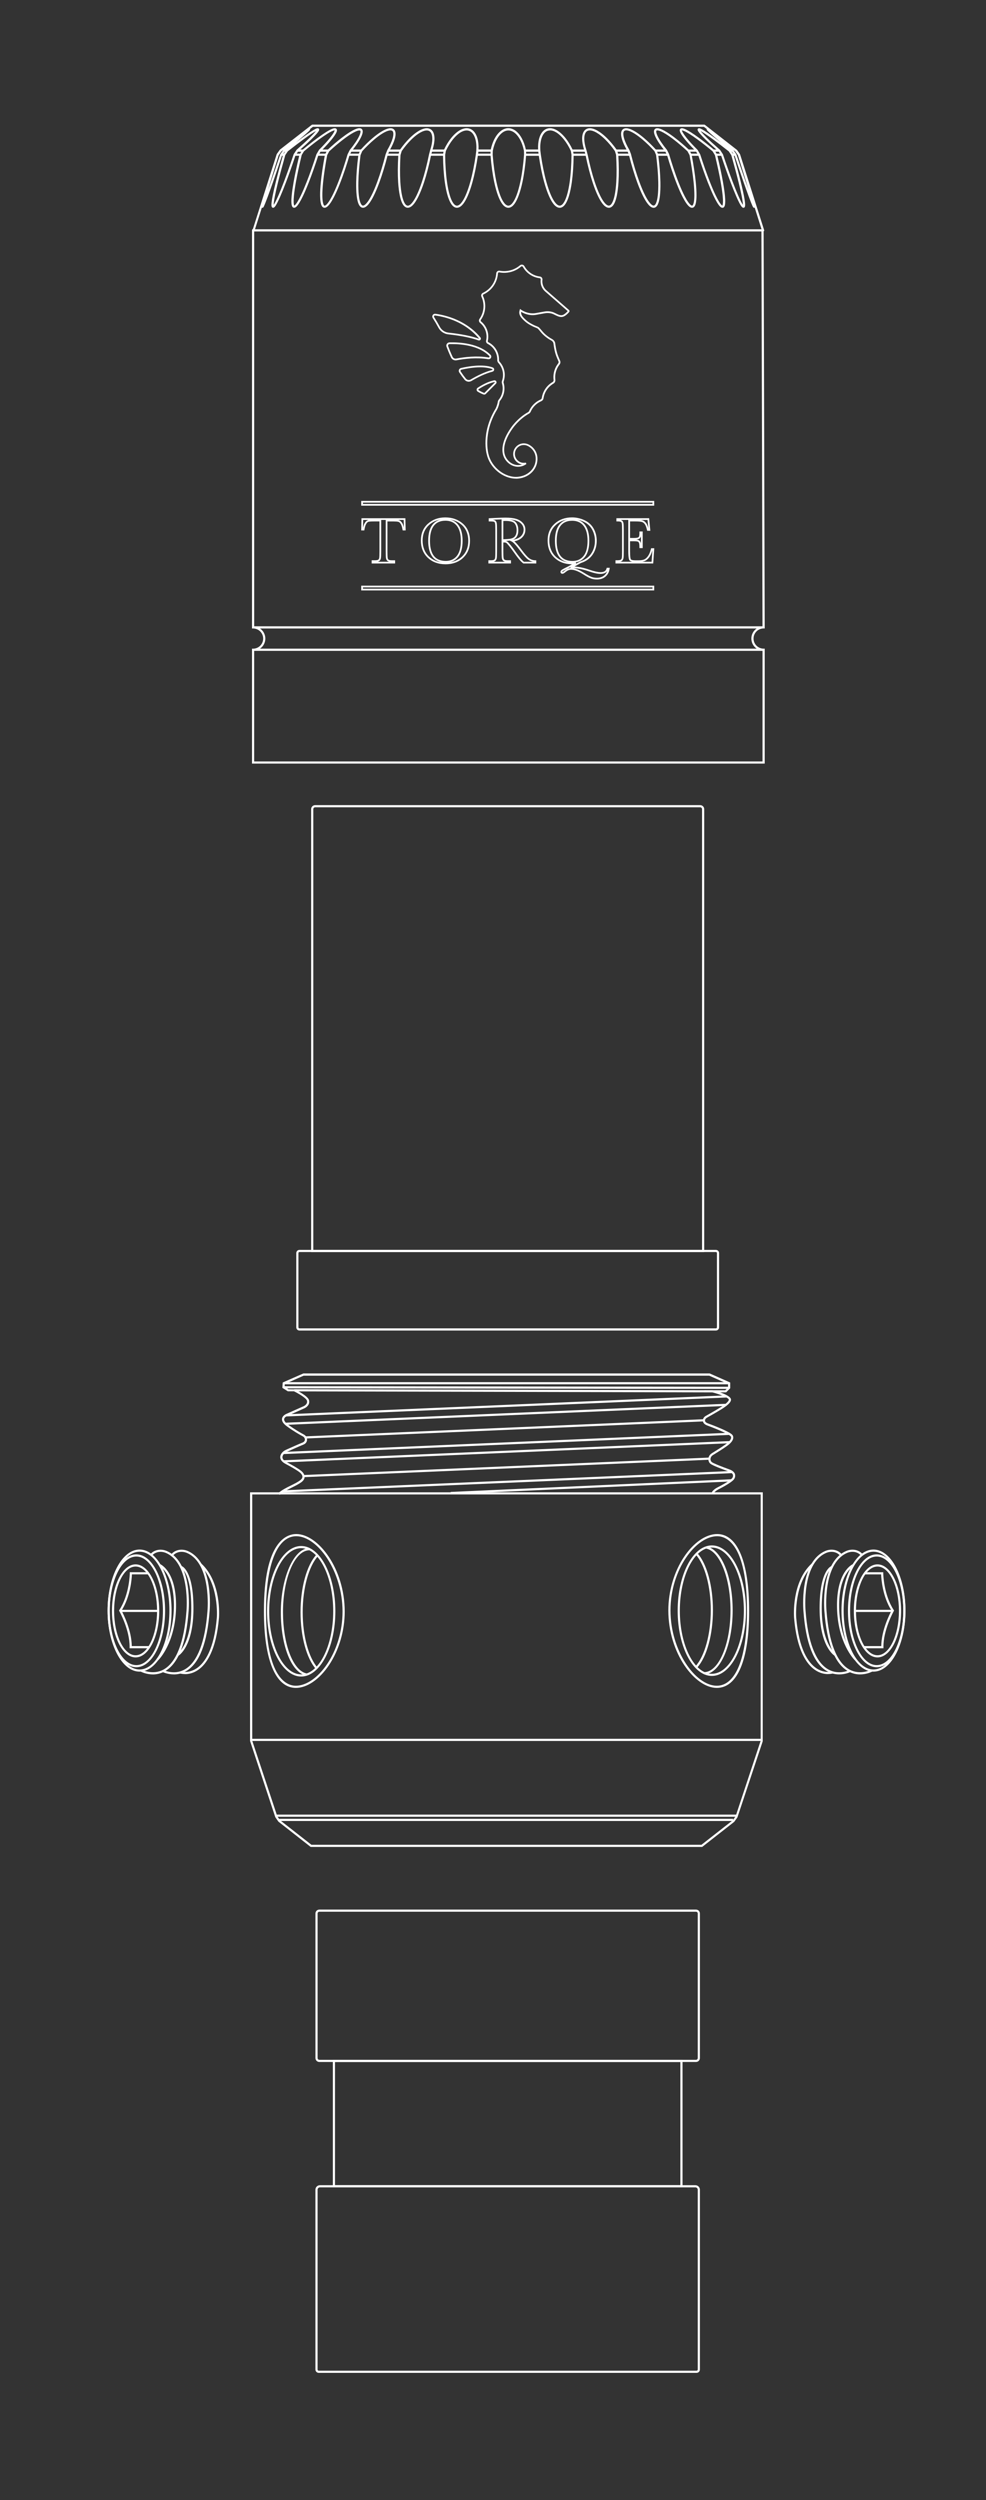 <?xml version="1.0" encoding="UTF-8"?><svg id="Standard" xmlns="http://www.w3.org/2000/svg" viewBox="0 0 456.3 1155.91"><rect x="0" y="0" width="456.3" height="1155.91" fill="#333333" stroke="none"/><defs><style>.cls-1{fill:#fff;}</style></defs><path class="cls-1" d="m322.36,1097.12h-174.85c-.85,0-1.54-.69-1.54-1.54v-83.14c0-1.15.94-2.09,2.09-2.09h173.75c1.15,0,2.09.94,2.09,2.09v83.14c0,.85-.69,1.54-1.54,1.54Zm-174.3-85.77c-.6,0-1.09.49-1.09,1.09v83.14c0,.3.24.54.54.54h174.85c.3,0,.54-.24.54-.54v-83.14c0-.6-.49-1.09-1.09-1.09h-173.75Z"/><path class="cls-1" d="m322.09,953.38h-174.3c-1,0-1.81-.81-1.81-1.81v-66.85c0-1,.81-1.81,1.81-1.81h174.3c1,0,1.81.81,1.81,1.81v66.85c0,1-.81,1.81-1.81,1.81Zm-174.3-69.47c-.45,0-.81.36-.81.81v66.85c0,.45.36.81.81.81h174.3c.45,0,.81-.36.81-.81v-66.85c0-.45-.36-.81-.81-.81h-174.3Z"/><path class="cls-1" d="m315.86,1011.35h-161.83v-58.97h161.83v58.97Zm-160.83-1h159.83v-56.97h-159.83v56.97Z"/><path class="cls-1" d="m331.31,615.19h-192.73c-.81,0-1.47-.66-1.47-1.47v-34.35c0-.81.66-1.47,1.47-1.47h192.73c.81,0,1.47.66,1.47,1.47v34.35c0,.81-.66,1.47-1.47,1.47Zm-192.73-36.3c-.26,0-.47.21-.47.47v34.35c0,.26.21.47.47.47h192.73c.26,0,.47-.21.47-.47v-34.35c0-.26-.21-.47-.47-.47h-192.73Z"/><path class="cls-1" d="m325.89,578.89h-181.9v-204.77c0-1.02.83-1.86,1.86-1.86h178.18c1.02,0,1.86.83,1.86,1.86v204.77Zm-180.9-1h179.9v-203.77c0-.47-.38-.86-.86-.86h-178.18c-.47,0-.86.38-.86.86v203.77Z"/><path class="cls-1" d="m129.41,691.12l-.65-.76c1.71-1.47,3.86-2.54,5.95-3.57,1.54-.76,3-1.48,4.11-2.3.74-.54,1.13-1.12,1.14-1.69.02-.95-.96-1.79-1.26-2.03-1.48-1.17-4.36-2.77-6.51-3.9-1.36-.72-2.17-1.57-2.42-2.52-.19-.75-.03-1.55.48-2.32.46-.7,1.16-1.28,2.02-1.67,2.15-.97,6.02-2.69,7.74-3.38.61-.25.96-.62,1.06-1.14.12-.65-.24-1.35-.89-1.7-1.44-.77-4.32-2.39-7.44-4.68-1.62-1.18-2.37-2.35-2.24-3.46.18-1.49,1.87-2.21,1.94-2.24l8.12-3.61c.07-.03,1.96-.93,1.48-2.56-.35-1.18-3.81-3.24-5.98-4.3h-2.85l-2.53-1.6.15-2.48,9.57-4.19h188.03l9.49,4.2v2.67l-1.88,1.88h-2.8c2.4.83,5.05,2.05,5.05,3.37,0,.75-.48,2.04-4.65,4.59-2.36,1.44-5.36,3.13-6.54,3.79-.45.25-.76.67-.82,1.11-.03.23-.13.91,1.21,1.44.97.35,9.66,3.55,11.33,5.25.38.39.57.92.52,1.5-.06.78-.58,2.02-2.66,3.56-1.87,1.38-5.05,3.35-6.79,4.41-.93.57-1.33,1.69-.93,2.62.11.25.25.44.43.59.62.51,3.85,1.85,8.42,3.49.81.29,1.49.78,1.97,1.4.61.8.59,2.06-.04,2.99-1.13,1.66-6.72,4.47-7.36,4.79-.87.46-2.15,1.43-2.12,2.06l-1,.06c-.09-1.49,2.2-2.77,2.66-3.01,1.67-.83,6.15-3.24,6.99-4.46.45-.66.37-1.43.07-1.82-.36-.47-.88-.83-1.51-1.06-2.83-1.01-7.71-2.84-8.71-3.66-.3-.25-.54-.57-.71-.96-.6-1.38-.03-3.04,1.33-3.87,1.72-1.05,4.87-3,6.71-4.36,1.88-1.38,2.22-2.37,2.26-2.83.02-.29-.06-.53-.24-.72-1.28-1.3-8.36-4.06-10.98-5.02-1.81-.72-1.93-1.89-1.84-2.52.11-.76.59-1.43,1.33-1.84,1.17-.66,4.16-2.34,6.5-3.77,3.76-2.29,4.17-3.38,4.17-3.73,0-.76-3.54-2.34-7.58-3.38l-3.83-.98h9.75l1.29-1.29v-1.6l-8.7-3.85h-187.71l-8.72,3.86-.08,1.28,1.79,1.13,2.89.05c.61.3,6.02,2.96,6.61,4.97.58,1.96-1.08,3.31-2.03,3.75l-8.14,3.62s-1.24.53-1.34,1.44c-.08.72.55,1.59,1.84,2.53,3.07,2.25,5.91,3.85,7.33,4.6,1.03.55,1.61,1.69,1.4,2.77-.11.6-.5,1.41-1.67,1.88-1.71.68-5.56,2.4-7.7,3.37-.69.31-1.24.76-1.59,1.3-.35.54-.47,1.05-.35,1.53.17.67.82,1.3,1.92,1.89,2.19,1.16,5.12,2.79,6.66,4,.5.39,1.66,1.46,1.64,2.83-.02.91-.54,1.74-1.55,2.48-1.18.86-2.68,1.6-4.26,2.39-2.03,1-4.13,2.04-5.74,3.43Z"/><rect class="cls-1" x="232.5" y="546.21" width="1" height="193.65" transform="translate(-410.59 874.48) rotate(-89.86)"/><rect class="cls-1" x="131" y="670.73" width="206.7" height="1" transform="translate(-28.6 10.68) rotate(-2.46)"/><rect class="cls-1" x="140.35" y="677.95" width="188.33" height="1" transform="translate(-28.91 10.69) rotate(-2.46)"/><rect class="cls-1" x="140.99" y="660.14" width="185.23" height="1" transform="translate(-28.15 10.64) rotate(-2.46)"/><rect class="cls-1" x="131" y="666.87" width="206.7" height="1" transform="translate(-28.43 10.68) rotate(-2.46)"/><rect class="cls-1" x="208.46" y="686.9" width="130.06" height="1" transform="translate(-30.63 12.99) rotate(-2.58)"/><rect class="cls-1" x="130.51" y="684.59" width="208.36" height="1" transform="translate(-29.19 10.71) rotate(-2.46)"/><rect class="cls-1" x="132.21" y="653.41" width="203.98" height="1" transform="translate(-27.86 10.66) rotate(-2.46)"/><rect class="cls-1" x="132.2" y="649.54" width="203.98" height="1" transform="translate(-27.69 10.65) rotate(-2.46)"/><rect class="cls-1" x="131.31" y="639.05" width="206.11" height="1"/><rect class="cls-1" x="233.81" y="538.45" width="1" height="206.22" transform="translate(-407.54 875.07) rotate(-89.93)"/><path class="cls-1" d="m331.72,780.42c-10.16,0-22.43-16-22.43-35.86,0-8.79,2.64-17.79,7.25-24.7,4.41-6.62,10.15-10.58,15.36-10.58,9.4,0,14.79,12.96,14.79,35.57s-5.46,35.57-14.97,35.57Zm.18-70.14c-9.79,0-21.61,15.29-21.61,34.28s11.72,34.86,21.43,34.86c8.75,0,13.97-12.92,13.97-34.57,0-31.2-9.64-34.57-13.79-34.57Z"/><path class="cls-1" d="m329.43,774.89c-8.72,0-15.82-13.54-15.82-30.18s7.09-30.18,15.82-30.18,15.81,13.54,15.81,30.18-7.09,30.18-15.81,30.18Zm0-59.36c-8.17,0-14.82,13.09-14.82,29.18s6.65,29.18,14.82,29.18,14.81-13.09,14.81-29.18-6.65-29.18-14.81-29.18Z"/><path class="cls-1" d="m136.92,780.42c-9.4,0-14.79-12.96-14.79-35.57,0-32.1,10.47-35.57,14.97-35.57,10.16,0,22.43,16,22.43,35.86,0,8.79-2.64,17.79-7.25,24.7-4.41,6.62-10.15,10.58-15.36,10.58Zm.17-70.14c-8.75,0-13.97,12.92-13.97,34.57,0,31.2,9.64,34.57,13.79,34.57,9.79,0,21.61-15.29,21.61-34.28s-11.72-34.86-21.43-34.86Z"/><path class="cls-1" d="m139.39,775.17c-8.72,0-15.81-13.54-15.81-30.18s7.09-30.18,15.81-30.18,15.81,13.54,15.81,30.18-7.09,30.18-15.81,30.18Zm0-59.36c-8.17,0-14.81,13.09-14.81,29.18s6.65,29.18,14.81,29.18,14.81-13.09,14.81-29.18-6.65-29.18-14.81-29.18Z"/><path class="cls-1" d="m141.72,774.71c-6.82-1.32-11.76-13.65-11.76-29.32s5.93-29.6,13.21-29.6v1c-6.73,0-12.21,12.83-12.21,28.6,0,14.95,4.71,27.13,10.95,28.34l-.19.98Z"/><path class="cls-1" d="m146.27,771.8c-4.43-5.04-7.19-15.16-7.19-26.41s2.81-21.58,7.33-26.57l.74.67c-4.29,4.74-7.07,14.9-7.07,25.9s2.72,20.96,6.94,25.75l-.75.66Z"/><path class="cls-1" d="m325.85,774.13v-1c6.73,0,12.21-12.83,12.21-28.6,0-14.77-4.93-27.29-11.22-28.51l.19-.98c6.86,1.33,12.03,14,12.03,29.49,0,16.32-5.93,29.6-13.21,29.6Z"/><path class="cls-1" d="m322.6,771.09l-.74-.67c4.29-4.74,7.07-14.9,7.07-25.9s-2.72-20.96-6.94-25.75l.75-.66c4.43,5.04,7.19,15.16,7.19,26.41s-2.81,21.58-7.33,26.57Z"/><path class="cls-1" d="m406.07,766.32c-6.03,0-10.94-9.65-10.94-21.51s4.91-21.51,10.94-21.51,10.94,9.65,10.94,21.51-4.91,21.51-10.94,21.51Zm0-42.02c-5.48,0-9.94,9.2-9.94,20.51s4.46,20.51,9.94,20.51,9.94-9.2,9.94-20.51-4.46-20.51-9.94-20.51Z"/><path class="cls-1" d="m405.72,770.87c-7.34,0-13.31-11.71-13.31-26.1s5.97-26.1,13.31-26.1,13.31,11.71,13.31,26.1-5.97,26.1-13.31,26.1Zm0-51.19c-6.79,0-12.31,11.26-12.31,25.1s5.52,25.1,12.31,25.1,12.31-11.26,12.31-25.1-5.52-25.1-12.31-25.1Z"/><path class="cls-1" d="m404.23,772.9c-8.17,0-14.81-12.66-14.81-28.23s6.64-28.23,14.81-28.23,14.81,12.67,14.81,28.23-6.64,28.23-14.81,28.23Zm0-55.46c-7.61,0-13.81,12.22-13.81,27.23s6.19,27.23,13.81,27.23,13.81-12.22,13.81-27.23-6.19-27.23-13.81-27.23Z"/><path class="cls-1" d="m408.84,762.09h-9.06v-1h8.05c.07-7.36,3.93-14.88,4.75-16.4-4.16-6.54-4.74-14.66-4.82-16.75h-7.57v-1h8.56v.5c0,.1.13,9.77,4.84,16.96l.17.26-.15.26c-.05.09-4.89,8.72-4.77,16.67v.51Z"/><rect class="cls-1" x="395.63" y="744.31" width="17.54" height="1"/><path class="cls-1" d="m398.07,774.19c-1.65,0-3.51-.34-5.4-1.37-6.3-3.42-10.05-12.83-11.17-27.97,0-.04-.51-5.6.44-11.72,1.27-8.2,4.55-13.72,9.5-15.95,1.69-.76,3.52-.89,5.13-.35,1.13.38,2.03,1,2.66,1.83l-.8.6c-.51-.68-1.25-1.18-2.18-1.49-1.38-.46-2.94-.35-4.4.31-11.26,5.08-9.38,26.46-9.36,26.68,1.07,14.57,4.75,23.97,10.63,27.17,5.04,2.75,10.08.05,10.13.02l.48.88c-.15.08-2.51,1.35-5.68,1.35Z"/><path class="cls-1" d="m388.36,774.18c-1.76,0-3.76-.38-5.76-1.57-6.07-3.59-9.7-12.93-10.79-27.76,0-.04-.51-5.6.44-11.72,1.27-8.2,4.55-13.72,9.5-15.95,1.69-.76,3.51-.89,5.13-.35,1.13.38,2.03.99,2.66,1.83l-.8.61c-.51-.68-1.25-1.18-2.18-1.49-1.38-.46-2.94-.35-4.4.31-11.26,5.08-9.38,26.46-9.36,26.68,1.05,14.29,4.61,23.61,10.3,26.98,4.43,2.62,8.88.95,10.14.38l.42.91c-.8.37-2.81,1.14-5.3,1.14Z"/><path class="cls-1" d="m383.18,774.04c-1.62,0-3.83-.4-6.15-2.02-3.65-2.54-8.27-8.79-9.56-24.08-.05-.67-1.19-16.37,8.15-25.02l.68.73c-8.99,8.32-7.85,24.04-7.84,24.2,1.26,14.91,5.66,20.92,9.13,23.34,3.51,2.45,6.72,1.83,7.61,1.58l.27.96c-.4.11-1.22.29-2.3.29Z"/><path class="cls-1" d="m386.33,765.61c-.29-.17-7.04-4.28-7.04-21.98s5.36-19.53,5.58-19.6l.29.96s-4.87,1.81-4.87,18.64,6.48,21.07,6.55,21.11l-.5.86Z"/><path class="cls-1" d="m395.58,767.62c-.32-.32-7.92-8-8.23-24.38-.31-16.51,7.02-19.91,7.33-20.04l.4.92c-.07.03-7.03,3.34-6.74,19.11.3,15.97,7.85,23.61,7.93,23.68l-.7.71Z"/><path class="cls-1" d="m62.75,766.32c-6.03,0-10.94-9.65-10.94-21.51s4.91-21.51,10.94-21.51,10.94,9.65,10.94,21.51-4.91,21.51-10.94,21.51Zm0-42.02c-5.48,0-9.94,9.2-9.94,20.51s4.46,20.51,9.94,20.51,9.94-9.2,9.94-20.51-4.46-20.51-9.94-20.51Z"/><path class="cls-1" d="m63.09,770.87c-7.34,0-13.31-11.71-13.31-26.1s5.97-26.1,13.31-26.1,13.31,11.71,13.31,26.1-5.97,26.1-13.31,26.1Zm0-51.19c-6.79,0-12.31,11.26-12.31,25.1s5.52,25.1,12.31,25.1,12.31-11.26,12.31-25.1-5.52-25.1-12.31-25.1Z"/><path class="cls-1" d="m64.59,772.9c-8.17,0-14.81-12.66-14.81-28.23s6.64-28.23,14.81-28.23,14.81,12.67,14.81,28.23-6.64,28.23-14.81,28.23Zm0-55.46c-7.61,0-13.81,12.22-13.81,27.23s6.19,27.23,13.81,27.23,13.81-12.22,13.81-27.23-6.19-27.23-13.81-27.23Z"/><path class="cls-1" d="m69.03,762.09h-9.06v-.51c.13-7.95-4.71-16.58-4.76-16.67l-.15-.26.17-.26c4.71-7.19,4.83-16.86,4.83-16.96v-.5h8.56v1h-7.57c-.08,2.09-.66,10.21-4.82,16.75.82,1.52,4.68,9.04,4.75,16.4h8.05v1Z"/><rect class="cls-1" x="55.65" y="744.31" width="17.54" height="1"/><path class="cls-1" d="m70.74,774.19c-3.17,0-5.54-1.27-5.68-1.35l.48-.88s5.09,2.72,10.13-.02c5.89-3.21,9.56-12.6,10.63-27.16.02-.23,1.89-21.61-9.36-26.69-1.46-.66-3.03-.77-4.4-.31-.94.31-1.67.81-2.18,1.49l-.8-.6c.64-.84,1.53-1.46,2.66-1.83,1.62-.54,3.44-.41,5.13.35,4.95,2.23,8.24,7.75,9.5,15.95.95,6.12.44,11.68.44,11.73-1.11,15.13-4.87,24.55-11.16,27.96-1.89,1.02-3.75,1.37-5.4,1.37Z"/><path class="cls-1" d="m80.46,774.18c-2.5,0-4.5-.78-5.3-1.14l.42-.91c1.26.57,5.71,2.25,10.14-.38,5.69-3.37,9.25-12.7,10.3-26.97.02-.23,1.89-21.61-9.36-26.69-1.46-.66-3.03-.77-4.4-.31-.94.31-1.67.81-2.18,1.49l-.8-.6c.64-.84,1.53-1.46,2.66-1.83,1.62-.54,3.44-.41,5.13.35,4.95,2.23,8.24,7.75,9.5,15.95.95,6.12.44,11.68.44,11.73-1.09,14.81-4.72,24.15-10.79,27.75-2,1.18-4,1.57-5.76,1.57Z"/><path class="cls-1" d="m85.63,774.04c-1.08,0-1.9-.18-2.3-.29l.27-.96c.9.25,4.1.86,7.62-1.58,3.47-2.42,7.88-8.44,9.13-23.34.01-.16,1.15-15.88-7.84-24.2l.68-.73c9.34,8.65,8.21,24.35,8.15,25.02-1.29,15.29-5.91,21.54-9.56,24.08-2.32,1.62-4.54,2.02-6.15,2.02Z"/><path class="cls-1" d="m82.49,765.61l-.5-.87c.06-.04,6.54-4.07,6.54-21.11s-4.82-18.62-4.87-18.64l.29-.96c.23.07,5.58,1.81,5.58,19.6s-6.76,21.81-7.04,21.98Z"/><path class="cls-1" d="m73.24,767.62l-.7-.71c.08-.08,7.63-7.74,7.93-23.68.29-15.84-6.66-19.08-6.73-19.11l.4-.92c.31.14,7.64,3.54,7.33,20.04-.3,16.38-7.9,24.06-8.23,24.38Z"/><path class="cls-1" d="m182.84,260.53h-10.84v-1.48h1.44c.97,0,1.39-.14,1.57-.26.24-.16.39-.4.46-.76.09-.43.13-1.48.13-3.13v-13.81h-2.58c-1.56,0-2.22.09-2.51.17-.35.1-.69.41-1.02.95-.36.58-.64,1.49-.84,2.7l-.05.34h-1.43l.12-5.64h20.32v.39s.12,5.25.12,5.25h-1.38l-.06-.33c-.22-1.26-.51-2.18-.87-2.72-.34-.51-.7-.82-1.06-.92-.42-.12-1.16-.18-2.22-.18h-2.84v13.81c0,1.55.04,2.58.11,3.04.06.39.2.66.44.83.17.13.6.28,1.61.28h1.38v1.48Zm-8.09-.8h5.39c-.32-.07-.57-.18-.76-.32-.42-.3-.67-.76-.76-1.36-.08-.52-.12-1.55-.12-3.16v-14.49h-2.09v14.49c0,1.73-.05,2.8-.15,3.3-.11.56-.39.99-.81,1.27-.18.12-.41.21-.7.28Zm-6.68-19.33l-.08,3.68c.21-.98.48-1.76.83-2.31.44-.71.94-1.14,1.49-1.29.11-.03.25-.06.41-.08h-2.64Zm16.06,0c.17.03.32.06.45.1.55.16,1.05.58,1.5,1.24.33.49.61,1.21.82,2.15l-.08-3.49h-2.7Z"/><path class="cls-1" d="m206.12,260.9c-3.29,0-6.03-1.01-8.14-3-2.12-2-3.2-4.68-3.2-7.97s1.09-5.83,3.25-7.78c2.15-1.94,4.85-2.92,8.05-2.92s5.96.97,8.13,2.89c2.18,1.93,3.29,4.6,3.29,7.92s-1.06,5.86-3.15,7.86c-2.08,1.99-4.85,3.01-8.23,3.01Zm-1.99-20.74c-2.16.32-4.02,1.18-5.57,2.58-1.98,1.79-2.99,4.21-2.99,7.19s.99,5.54,2.95,7.38c1.61,1.51,3.61,2.42,5.97,2.69-1.81-.32-3.25-1.13-4.29-2.44-1.34-1.69-2.03-4.22-2.03-7.54s.68-5.78,2.02-7.47c.99-1.25,2.31-2.05,3.93-2.4Zm3.94,0c1.65.35,2.98,1.18,3.98,2.46,1.35,1.73,2.03,4.23,2.03,7.44s-.69,5.82-2.06,7.51c-.99,1.22-2.25,2.02-3.75,2.37,2.21-.34,4.06-1.22,5.54-2.63,1.92-1.84,2.9-4.29,2.9-7.28s-1.02-5.54-3.02-7.32c-1.56-1.38-3.44-2.23-5.6-2.55Zm-1.98.6c-2.29,0-4.05.77-5.26,2.29-1.23,1.55-1.85,3.89-1.85,6.98s.62,5.5,1.85,7.04c1.21,1.52,3.06,2.28,5.5,2.28,2.13,0,3.83-.77,5.06-2.29,1.25-1.54,1.88-3.9,1.88-7.01s-.63-5.36-1.86-6.95c-1.21-1.56-3-2.35-5.33-2.35Z"/><path class="cls-1" d="m248.14,260.53h-5.94l-.06-.04c-1.05-.74-2.53-2.5-4.55-5.41-.63-.9-1.29-1.77-1.96-2.6-.82-1-1.18-1.35-1.33-1.46-.13-.09-.4-.2-.97-.2h-.4v4.07c0,1.56.04,2.59.11,3.05.06.38.2.66.44.83.17.13.59.28,1.61.28h1.37v1.48h-10.44v-1.48h1.05c.97,0,1.39-.14,1.57-.26.24-.16.39-.4.46-.76.06-.3.13-1.09.13-3.14v-9.87c0-1.57-.04-2.59-.13-3.03-.07-.34-.2-.58-.4-.69-.11-.06-.51-.21-1.79-.21h-.74v-1.46l3.26-.17c1.91-.09,3.46-.13,4.59-.13,1.95,0,3.57.19,4.8.55,1.27.38,2.31,1,3.1,1.87.81.88,1.22,1.95,1.22,3.18,0,1.42-.53,2.65-1.58,3.66-.85.81-2.03,1.38-3.52,1.69.85.73,1.95,2.02,3.36,3.92,1.49,2.01,2.67,3.33,3.51,3.94.8.58,1.77.9,2.87.93h.39v1.48Zm-5.69-.8h4.22c-.84-.16-1.59-.49-2.26-.97-.9-.65-2.14-2.04-3.68-4.11-2.27-3.06-3.39-4.02-3.92-4.27l-.9-.44c-.33.05-.69.08-1.07.1-.27.01-.53.03-.79.04.28.06.52.15.7.28.29.21.77.72,1.49,1.6.69.84,1.36,1.73,1.99,2.64,1.87,2.7,3.29,4.42,4.21,5.12Zm-14.08,0h5.38c-.32-.07-.57-.18-.76-.32-.41-.3-.66-.76-.75-1.35-.08-.52-.12-1.55-.12-3.17v-14.73l.31-.03c-.86.02-1.86.06-2.98.11l-1.47.08c.51.05.87.14,1.1.28.41.24.68.65.79,1.24.1.5.14,1.54.14,3.18v9.87c0,1.72-.05,2.8-.14,3.29-.11.57-.38,1-.8,1.28-.18.12-.41.21-.7.28Zm7.07-19.58c1.59.17,2.67.61,3.28,1.34.77.92,1.15,2.15,1.15,3.66,0,.86-.11,1.59-.34,2.19-.23.61-.55,1.11-.95,1.49-.31.29-.7.54-1.15.72,1.55-.25,2.74-.78,3.56-1.56.88-.85,1.33-1.88,1.33-3.08,0-1.02-.34-1.91-1.01-2.64-.69-.75-1.61-1.3-2.74-1.64-.85-.25-1.9-.41-3.14-.48Zm-2.51.75v8.42c.6-.02,1.24-.04,1.88-.08.75-.04,1.42-.14,1.97-.31.52-.16.95-.39,1.26-.69.31-.3.57-.7.75-1.19.19-.51.29-1.15.29-1.91,0-1.31-.33-2.37-.97-3.15-.62-.75-2.08-1.13-4.32-1.13-.25,0-.54.01-.86.03Z"/><path class="cls-1" d="m276.23,267.94c-1.06,0-2.03-.17-2.9-.52-.85-.33-1.96-.94-3.3-1.79-2.3-1.47-4.23-2.21-5.73-2.21-.85,0-1.69.35-2.5,1.03-.88.74-1.25.84-1.49.84-.58,0-.93-.34-.93-.89,0-.4.27-.76.83-1.1.44-.27,1.23-.69,2.44-1.27.24-.11.48-.24.72-.38l1.31-.75c-3.27-.03-5.98-1.03-8.06-3-2.12-2-3.19-4.68-3.19-7.98s1.09-5.82,3.24-7.77c2.14-1.95,4.85-2.93,8.06-2.93,1.97,0,3.9.44,5.74,1.29,1.86.87,3.29,2.17,4.25,3.88.95,1.69,1.43,3.59,1.43,5.64,0,2.39-.63,4.53-1.87,6.37-1.25,1.85-3.08,3.16-5.43,3.9l-2.97,1.64c2.05.1,4.37.6,6.93,1.49,2.15.74,3.86,1.12,5.1,1.12,1.61,0,2.5-.55,2.79-1.72l.08-.3h1.39l-.06.45c-.18,1.46-.8,2.66-1.84,3.58-1.04.91-2.39,1.38-4.02,1.38Zm-10.82-5.21c1.44.26,3.13,1.01,5.05,2.23,1.3.82,2.36,1.4,3.16,1.72.78.31,1.65.46,2.61.46,1.43,0,2.6-.4,3.49-1.18.61-.53,1.05-1.19,1.31-1.95-.59.89-1.64,1.34-3.14,1.34-1.33,0-3.13-.39-5.36-1.17-2.66-.92-5.06-1.41-7.12-1.46Zm-5.23,1.75s.04.01.13.01c0,0,.23-.03.98-.65.88-.75,1.82-1.15,2.77-1.21l-.12-.39-.18.1c-.26.15-.52.28-.77.4-1.16.57-1.96.98-2.37,1.23-.37.23-.45.38-.45.42,0,.05,0,.07,0,.08h0Zm4.68-2.32l-.14.08c.05,0,.11,0,.16,0l-.02-.07Zm.83-1.58l.02.07.14-.08c-.05,0-.11,0-.17.01Zm.78-.54l.18.57,1.86-1.03c2.24-.71,3.94-1.92,5.08-3.62,1.15-1.71,1.73-3.7,1.73-5.92,0-1.91-.45-3.68-1.33-5.25-.87-1.56-2.18-2.75-3.89-3.55-1-.47-2.03-.8-3.08-1,1.5.39,2.72,1.18,3.66,2.38,1.35,1.73,2.03,4.23,2.03,7.44s-.69,5.82-2.06,7.51c-1.08,1.34-2.49,2.16-4.18,2.46Zm-3.69-19.87c-2.17.32-4.04,1.18-5.58,2.59-1.98,1.8-2.98,4.21-2.98,7.18s.99,5.56,2.94,7.39c1.58,1.49,3.57,2.39,5.92,2.68-1.79-.32-3.21-1.14-4.24-2.43-1.34-1.69-2.03-4.23-2.03-7.54s.68-5.78,2.03-7.47c.99-1.25,2.31-2.06,3.94-2.4Zm1.95.61c-2.29,0-4.06.77-5.26,2.29-1.23,1.55-1.85,3.9-1.85,6.98s.62,5.5,1.85,7.04c1.21,1.52,3.06,2.28,5.5,2.28,2.13,0,3.83-.77,5.06-2.29,1.25-1.54,1.88-3.9,1.88-7.01s-.63-5.36-1.86-6.95c-1.21-1.56-3-2.35-5.33-2.35Z"/><path class="cls-1" d="m302.29,260.53h-17.45v-1.48h.82c1.21,0,1.57-.21,1.67-.3.23-.21.37-.47.43-.8.07-.38.11-1.41.11-3.06v-9.87c0-1.51-.04-2.5-.12-2.96-.06-.37-.2-.62-.4-.75-.11-.07-.48-.23-1.69-.23h-.4v-1.48h15.15l.55,5.82h-1.46l-.07-.31c-.3-1.34-.67-2.29-1.09-2.83-.4-.51-.88-.84-1.42-.97-.6-.15-1.6-.22-2.96-.22h-2.39v7.65h1.74c1.15,0,1.67-.12,1.9-.22.29-.13.47-.3.55-.53.07-.2.16-.69.16-1.86v-.4h1.5v7.69h-1.5v-.4c0-1.31-.13-1.85-.24-2.07-.14-.29-.33-.46-.59-.54-.22-.07-.7-.15-1.71-.15h-1.81v4.37c0,3.11.27,3.82.38,3.97.1.14.52.47,2.16.47h1.5c1,0,1.83-.13,2.46-.38.61-.24,1.21-.76,1.78-1.54.58-.8,1.05-1.93,1.4-3.35l.07-.31h1.46l-.49,7.07Zm-5.12-.8h4.37l.37-5.32c-.36,1.32-.83,2.39-1.41,3.19-.66.9-1.38,1.51-2.13,1.81-.35.14-.75.25-1.19.32Zm-10.16,0h5.6c-.64-.12-1.07-.35-1.31-.68-.23-.32-.54-1.12-.54-4.45v-14.21h-3.62c.27.06.48.13.63.23.4.26.65.69.76,1.29.09.51.13,1.52.13,3.1v9.87c0,1.72-.04,2.78-.13,3.22-.1.49-.32.91-.68,1.24-.19.18-.47.31-.85.39Zm7.44-10.25c.37.03.66.08.88.15.47.15.83.47,1.06.95.09.19.17.45.22.77v-3.53c-.03.17-.07.31-.11.43-.16.45-.49.78-.99.99-.26.11-.61.19-1.07.24Zm1.95-9.08c.27.03.51.08.71.12.72.17,1.35.6,1.86,1.26.42.53.78,1.36,1.07,2.48l-.37-3.85h-3.29Z"/><path class="cls-1" d="m302.75,233.8h-135.58v-2.2h135.58v2.2Zm-134.78-.8h133.98v-.6h-133.98v.6Z"/><path class="cls-1" d="m302.75,272.99h-135.58v-2.2h135.58v2.2Zm-134.78-.8h133.98v-.6h-133.98v.6Z"/><path class="cls-1" d="m238.77,221.3h0c-6.07,0-12.12-5.03-13.5-11.21-.02-.08-2.88-9.76,4.05-21.12.08-.14.78-1.46,1.07-3.29.05-.31.18-.59.37-.83,1.3-1.58,1.96-3.57,1.87-5.61-.03-.68-.15-1.35-.34-2-.11-.38-.1-.77.03-1.14.35-1,.51-2.05.46-3.12-.09-1.92-.86-3.76-2.16-5.18-.33-.36-.51-.83-.49-1.31,0-.19,0-.39,0-.58-.14-2.93-1.84-5.59-4.46-6.93-.55-.29-.85-.9-.71-1.5.17-.72.23-1.47.2-2.22-.11-2.33-1.21-4.51-3.01-5.98-.55-.45-.67-1.26-.26-1.84,1.32-1.88,1.96-4.08,1.86-6.38-.06-1.35-.38-2.64-.94-3.85-.32-.68-.02-1.5.66-1.81,3.54-1.66,5.91-5.11,6.18-9,.02-.38.21-.74.52-.97.31-.24.7-.33,1.07-.26.85.16,1.72.22,2.59.18,2.52-.12,4.86-1.04,6.78-2.67.32-.27.73-.38,1.13-.31.4.07.74.32.94.67,1.47,2.66,4.15,4.46,7.16,4.81.37.04.69.23.92.52s.32.66.27,1.02c-.04.32-.06.66-.04.98.07,1.5.77,2.91,1.91,3.88l10.45,9.11c.26.23.29.63.07.89-.18.21-.46.54-.82.88-.67.64-1.68,1.4-2.69,1.43h-.12c-1.06,0-1.86-.39-3.32-1.11l-.33-.16c-1.61-.79-3.62-.5-3.63-.5-.03,0-.45.05-4.38.77-3.21.59-5.88-.72-6.97-1.38-.18,1.36.74,2.46,2.45,3.96.78.69,1.46,1.09,2.27,1.54.74.41,1.3.7,2.17,1.03.94.36,1.15.5,1.37.68.28.23,1.36,1.52,1.48,1.67,1.2,1.51,3.16,2.97,4.47,3.63,1.5.76,1.59,2.09,1.6,2.24,0,.02.37,3.26,1.25,5.49.32.82.65,1.6.97,2.31.27.6.19,1.3-.23,1.82-1.41,1.78-2.12,4.02-2.02,6.29.01.24.03.49.06.75.09.72-.25,1.42-.88,1.78-2.49,1.46-4.16,3.92-4.59,6.76-.09.61-.48,1.12-1.04,1.36-2.21.96-3.96,2.71-4.92,4.92-.16.36-.44.67-.79.86-4.69,2.6-7.54,6.81-7.57,6.86-3.97,5.55-4.97,10.61-2.74,13.9,1.7,2.52,4.55,3.57,7.08,2.72-2.19-.39-3.9-2.24-4.05-4.53-.17-2.68,1.87-5.03,4.54-5.22.88-.06,1.75.1,2.53.49l.2.1c2.28,1.21,3.74,3.41,3.93,5.9.38,5.05-3.45,9.26-8.91,9.79-.33.03-.67.05-1.01.05h0Zm-7.79-95.38c-.12,0-.24.04-.33.11-.12.1-.2.24-.21.4-.29,4.19-2.83,7.89-6.64,9.67-.28.13-.4.47-.27.75.61,1.3.95,2.7,1.02,4.15.12,2.47-.58,4.85-2,6.87-.17.24-.12.57.11.76,1.98,1.62,3.18,4.01,3.3,6.57.04.82-.04,1.64-.22,2.43-.06.24.07.49.3.61,2.87,1.48,4.74,4.39,4.89,7.61.01.21.01.43,0,.64,0,.28.09.55.28.75,1.43,1.56,2.27,3.58,2.37,5.69.05,1.17-.12,2.33-.5,3.43-.07.21-.08.43-.01.64.21.71.34,1.45.37,2.19.1,2.24-.62,4.43-2.05,6.16-.11.13-.18.28-.2.45-.33,2.1-1.13,3.52-1.17,3.58-6.68,10.95-4,20.41-3.97,20.51,1.38,6.21,7.76,11.14,13.66,10.56,5.02-.49,8.54-4.33,8.19-8.93-.16-2.1-1.36-3.99-3.21-5.08l-.28-.16c-.7-.39-1.5-.57-2.32-.51-2.24.17-3.95,2.13-3.8,4.37.15,2.22,2.04,3.97,4.3,3.85.18,0,.37-.03.55-.06l.2-.04.27.64-.17.12c-.08.05-.12.09-.17.12-3.14,2.02-7.21,1.03-9.47-2.32-2.42-3.58-1.42-8.98,2.75-14.8.02-.04,2.97-4.41,7.84-7.1.2-.11.36-.28.45-.48,1.04-2.4,2.94-4.3,5.33-5.34.3-.13.51-.41.56-.74.46-3.08,2.27-5.76,4.97-7.34.35-.2.54-.59.49-.99-.04-.28-.06-.55-.07-.81-.12-2.46.66-4.89,2.19-6.82.23-.29.28-.67.13-1-.33-.72-.66-1.51-.99-2.35-.88-2.23-1.26-5.37-1.3-5.72,0-.06-.05-1.03-1.16-1.59-1.39-.7-3.47-2.25-4.73-3.84-.55-.67-1.22-1.44-1.36-1.55-.16-.13-.33-.24-1.16-.56-.92-.35-1.5-.65-2.27-1.08-.85-.48-1.56-.9-2.41-1.64-2.16-1.9-3.21-3.31-2.56-5.33l.17-.54.45.35s3.06,2.26,6.85,1.57c3.88-.71,4.38-.77,4.42-.77,0,0,2.22-.34,4.09.58l.33.16c1.51.74,2.15,1.05,3.07,1.03.75-.02,1.59-.67,2.16-1.21.27-.25.49-.5.66-.69l-10.33-9c-1.31-1.11-2.11-2.73-2.19-4.45-.02-.37,0-.75.05-1.13.02-.15-.02-.3-.11-.42-.09-.12-.23-.2-.38-.22-3.26-.38-6.16-2.33-7.76-5.22-.08-.14-.22-.24-.38-.27-.17-.03-.34.01-.47.13-2.05,1.75-4.56,2.74-7.26,2.86-.92.05-1.85-.02-2.77-.19-.03,0-.07,0-.1,0Zm11.63,88.57l.02.07s.1-.06.15-.08c-.06,0-.11,0-.17.01Zm20.2-70.55s0,0,0,0h0Z"/><path class="cls-1" d="m216.94,176.49c-.77,0-1.49-.35-1.98-.95-.83-1.02-1.65-2.15-2.44-3.35-.24-.37-.29-.82-.12-1.23.16-.41.52-.71.94-.81,3.56-.82,10.22-1.94,14.69-.25.43.16.69.56.66,1.02-.03.45-.33.81-.76.92-3.53.89-7.23,2.82-9.71,4.29-.39.23-.84.35-1.29.35Zm5.32-6.67c-3.22,0-6.53.6-8.73,1.11-.17.04-.31.16-.38.33-.07.16-.05.34.05.49.77,1.18,1.57,2.28,2.39,3.29.55.68,1.5.85,2.24.41,2.52-1.49,6.29-3.47,9.92-4.38.13-.03.16-.13.16-.19,0-.03,0-.17-.15-.23-1.46-.55-3.31-.83-5.49-.83Z"/><path class="cls-1" d="m224.09,182.45c-.12,0-.24-.02-.35-.06-.89-.33-1.79-.77-2.66-1.3-.32-.19-.51-.53-.51-.9,0-.37.17-.71.48-.91,1.89-1.24,4.75-2.84,7.6-3.43.4-.09.82.1,1.02.47.21.38.14.82-.16,1.12-1.54,1.55-3.41,3.42-4.7,4.71-.19.19-.45.3-.72.3Zm4.76-5.82s-.02,0-.04,0c-2.72.57-5.49,2.12-7.32,3.32-.08.05-.12.14-.12.23,0,.09.05.18.13.22h0c.83.5,1.68.92,2.52,1.24.07.03.16,0,.22-.05,1.29-1.29,3.17-3.16,4.7-4.71.06-.06.05-.13.02-.18-.03-.05-.07-.08-.12-.08Z"/><path class="cls-1" d="m210.83,166.62c-.9,0-1.74-.53-2.12-1.35-.95-2.03-1.65-3.81-2.07-4.94-.17-.46-.11-.96.16-1.36.28-.41.71-.65,1.2-.66,4.86-.13,13.78.43,19,5.74.37.38.45.92.21,1.39-.24.47-.74.71-1.26.64-5.34-.88-10.93-.21-14.69.51-.15.03-.29.04-.44.04Zm-1.67-7.53c-.4,0-.77,0-1.13.01-.23,0-.43.12-.56.31-.13.19-.16.42-.08.64h0c.42,1.12,1.11,2.88,2.04,4.88.3.65,1,1,1.68.86,3.82-.73,9.51-1.42,14.97-.51.26.05.38-.13.42-.21.03-.06.12-.27-.07-.47-4.62-4.69-12.4-5.51-17.28-5.51Z"/><path class="cls-1" d="m221.68,157.43c-.1,0-.2-.02-.29-.05-3.38-1.22-8.07-2.16-13.95-2.79-1.92-.21-3.63-1.35-4.55-3.07-.79-1.47-1.68-2.98-2.64-4.48-.27-.42-.27-.95,0-1.38.27-.43.76-.65,1.26-.58,4.93.67,14.19,2.99,20.84,10.95.25.3.26.71.04,1.03-.16.23-.42.36-.69.36Zm-20.36-11.56c-.17,0-.32.08-.41.22-.11.16-.11.35,0,.52.97,1.52,1.87,3.04,2.67,4.53.8,1.48,2.27,2.47,3.93,2.65,5.94.64,10.7,1.59,14.14,2.83l.06-.02c-6.47-7.81-15.52-10.07-20.33-10.73-.02,0-.05,0-.07,0Z"/><path class="cls-1" d="m235.77,352.81h117.87v-52.64h-.25c-2.71,0-4.92-2.21-4.92-4.92s2.21-4.92,4.92-4.92h.25l-.5-183.56c.06,0,.12-.02.16-.05.02-.02.04-.05.05-.08,0,0,0,0,0-.02.02-.04.02-.07.02-.11h0s0-.01,0-.02c0-.01,0-.03,0-.04,0,0,0,0,0-.01,0,0,0,0,0,0l-11.12-34.99s-.02-.02-.03-.03c0-.01,0-.03,0-.04l-1.32-1.89s-.01,0-.02-.01c0-.01-.01-.02-.03-.03,0,0,0-.01,0-.01l-14.78-11.51s-.1-.05-.16-.05h-181.31c-.06,0-.11.02-.16.05l-14.78,11.51s0,0,0,.01c-.01.01-.02.02-.03.04,0,0-.01,0-.01,0l-1.32,1.89s0,.03,0,.04c0,.01-.02.02-.03.03l-10.99,34.58c-.22.05-.39.24-.39.48v183.82h.25c2.71,0,4.92,2.21,4.92,4.92s-2.21,4.92-4.92,4.92h-.25v52.64h118.9ZM138.01,63.94c-2.4,2.02-4.97,4.1-6.69,5.48,0,0,0,0,0,.01,0,0-.01.02-.02.03,0,0-.02,0-.02.01l-1.31,1.89s0,.02,0,.04c0,.01-.02.02-.02.03-1.49,4.5-2.97,8.87-4.3,12.65-.57,1.62-1.42,4.02-2.25,6.28-.37,1.01-.79,2.11-1.16,3.03-.05.12-.1.24-.15.36.02-.07.04-.14.05-.21.24-.92.56-2.02.85-3.03.48-1.67,1.1-3.72,1.88-6.28,1.27-4.15,2.69-8.7,3.92-12.62l1.27-1.83c2.31-1.8,4.81-3.73,7.07-5.46,1.16-.89,2.42-1.85,3.49-2.64.05-.04.1-.07.14-.11-.94.82-1.99,1.72-2.75,2.35Zm28.47-1.04c-.8,1.72-2.36,4.05-4.41,6.57,0,0,0,.02,0,.03,0,0-.02,0-.02.02-.31.63-.63,1.26-.95,1.89,0,0,0,.02,0,.02,0,0-.01.01-.02.02-1.02,3.49-2.65,8.67-4.6,13.56-.9,2.26-1.78,4.2-2.6,5.79-.57,1.1-1.12,2.03-1.63,2.76-.35.5-.68.9-.99,1.19-.4.38-.74.57-1.01.57-.1,0-.4,0-.69-.58-.16-.31-.29-.74-.39-1.29-.14-.78-.22-1.78-.23-2.99-.02-1.7.1-3.8.35-6.25.37-3.64,1.01-7.88,1.9-12.6l.97-1.82c2.19-2.03,4.4-3.91,6.4-5.44,1.38-1.06,2.65-1.95,3.76-2.63.77-.48,1.47-.86,2.08-1.13.38-.17.73-.31,1.04-.4.79-.23,1.32-.2,1.53.11.1.15.14.38.12.67-.03.49-.24,1.14-.6,1.94Zm136.94-1.94c-.02-.29.02-.52.12-.67.21-.31.74-.35,1.53-.11.31.09.66.23,1.03.4.61.28,1.31.66,2.08,1.13,1.12.69,2.38,1.58,3.76,2.63,2.01,1.54,4.22,3.42,6.4,5.44l.98,1.82c.89,4.71,1.53,8.95,1.9,12.6.25,2.44.37,4.54.35,6.25-.01,1.21-.09,2.22-.23,2.99-.1.54-.23.97-.39,1.29-.29.58-.59.58-.69.58-.27,0-.63-.2-1.02-.57-.31-.3-.64-.7-.99-1.19-.51-.72-1.06-1.65-1.63-2.76-.82-1.58-1.69-3.53-2.6-5.79-1.95-4.87-3.58-10.06-4.6-13.56,0,0-.01-.01-.02-.02,0,0,0-.02,0-.02l-.95-1.89s-.02-.01-.02-.02c0,0,0-.02,0-.03-2.05-2.52-3.62-4.85-4.41-6.57-.37-.79-.57-1.44-.6-1.94Zm26.47.73c1.07.8,2.33,1.75,3.49,2.65,2.26,1.73,4.76,3.67,7.07,5.46l1.27,1.83c1.63,5.19,2.88,9.2,3.92,12.62.78,2.56,1.4,4.61,1.88,6.28.29,1.01.61,2.11.85,3.03.02.07.04.14.05.2-.05-.12-.1-.24-.15-.36-.37-.92-.78-2.02-1.16-3.03-.64-1.73-1.42-3.91-2.25-6.28-1.32-3.75-2.8-8.13-4.3-12.65,0-.01-.02-.02-.02-.03,0-.01,0-.03,0-.04l-1.31-1.89s-.01,0-.02-.01c0-.01-.01-.02-.02-.03,0,0,0,0,0-.01-1.71-1.38-4.27-3.44-6.69-5.48-.75-.63-1.81-1.53-2.75-2.36.05.04.1.07.15.11Zm9.96,9.57h-.8l-.93-1.38h.77l.95,1.38Zm-2.39-1.46l1.22,1.82c1.36,4.77,2.5,9.01,3.39,12.61.61,2.45,1.09,4.56,1.42,6.27.24,1.22.41,2.24.5,3.02.06.55.09.99.08,1.32,0,.26-.04.39-.06.45-.07-.05-.23-.19-.49-.59-.22-.32-.47-.77-.76-1.33-.41-.8-.89-1.82-1.41-3.02-.76-1.74-1.61-3.85-2.53-6.27-1.41-3.72-2.96-8.1-4.47-12.65,0-.01-.02-.02-.02-.03,0-.01,0-.02,0-.03l-1.24-1.89s-.02,0-.02-.01c0-.01-.01-.02-.02-.03,0,0,0,0,0,0-2.31-2.01-4.38-3.9-5.99-5.48-1.04-1.02-1.92-1.93-2.52-2.63-.4-.47-.68-.84-.84-1.11-.04-.07-.07-.12-.09-.17.07.02.18.05.34.12.21.09.47.23.78.4.49.28,1.1.66,1.82,1.14,1.04.69,2.27,1.55,3.75,2.64,2.11,1.55,4.52,3.39,7.16,5.46Zm-3.81,1.46h-2.16l-.85-1.38h2.11l.9,1.38Zm-3.67-1.47l1.12,1.82c1.14,4.71,2.05,8.95,2.7,12.61.44,2.44.74,4.55.91,6.26.12,1.21.16,2.22.14,3-.02.54-.07.98-.16,1.3-.05.2-.17.54-.36.54-.09,0-.35-.06-.84-.63-.28-.33-.58-.76-.93-1.32-.48-.79-1.02-1.8-1.6-3.01-.83-1.72-1.73-3.83-2.69-6.26-1.45-3.68-2.99-8.05-4.45-12.64,0-.01-.01-.01-.02-.02,0,0,0-.02,0-.03l-1.12-1.89s-.02-.01-.03-.02c0,0,0-.02-.01-.03-2.02-2.01-3.76-3.91-5.02-5.47-.84-1.04-1.46-1.92-1.85-2.61-.31-.56-.4-.88-.42-1.05-.01-.1,0-.19.03-.23.07-.1.44-.07.91.09.26.09.57.22.93.4.56.28,1.21.65,1.99,1.13,1.11.69,2.4,1.58,3.84,2.64,2.12,1.56,4.46,3.39,6.93,5.45Zm-6.85,1.47h-3.41l-.74-1.38h3.33l.82,1.38Zm-14.36,0h-4.49l-.6-1.38h4.39l.69,1.38Zm-5.69-1.49l.78,1.82c.6,4.71.94,8.94,1.02,12.6.05,2.44-.02,4.54-.22,6.25-.14,1.21-.34,2.21-.59,2.98-.18.54-.38.97-.6,1.29-.6.85-1.33.81-2.28-.04-.36-.32-.74-.76-1.13-1.31-.56-.79-1.16-1.8-1.77-3-.87-1.72-1.76-3.82-2.65-6.25-1.34-3.65-2.67-8.02-3.84-12.63,0,0,0,0-.01-.01,0,0,0-.01,0-.02l-.73-1.89s-.01,0-.02-.02c0,0,0-.01,0-.02-1.18-2.01-2.04-3.89-2.49-5.43-.3-1.02-.41-1.88-.33-2.55.05-.43.18-.77.37-1.01.12-.15.27-.26.45-.34.43-.19,1.03-.19,1.76.01.34.09.71.22,1.1.39.62.28,1.32.65,2.07,1.13,1.08.69,2.27,1.57,3.52,2.63,1.82,1.54,3.76,3.42,5.59,5.44Zm-11.9,1.49h-5.35l-.42-1.38h5.23l.54,1.38Zm-6.35-1.52l.56,1.83c.28,4.62.31,8.98.09,12.59-.15,2.43-.41,4.53-.78,6.24-.26,1.2-.57,2.21-.92,2.98-.25.54-.51.97-.79,1.29-.77.87-1.63.85-2.65-.02-.38-.32-.77-.76-1.16-1.31-.57-.78-1.15-1.79-1.74-3-.83-1.71-1.66-3.81-2.47-6.25-1.2-3.64-2.33-8.01-3.27-12.63,0,0,0,0,0,0,0,0,0,0,0,0l-.49-1.89s0,0,0,0c0,0,0,0,0,0-.68-2-1.04-3.87-1.04-5.41,0-1.02.15-1.87.44-2.54.2-.44.46-.79.78-1.05.2-.16.42-.28.66-.37.56-.2,1.26-.2,2.03,0,.35.09.72.22,1.11.39.62.27,1.28.65,1.97,1.12,1.01.69,2.06,1.57,3.12,2.62,1.56,1.53,3.13,3.41,4.54,5.42Zm-13.7,1.52h-5.94l-.24-1.38h5.82l.36,1.38Zm-6.73-1.56l.31,1.83c-.04,4.62-.33,8.98-.84,12.6-.34,2.43-.78,4.53-1.3,6.24-.37,1.2-.77,2.2-1.21,2.99-.3.54-.62.98-.95,1.29-.9.87-1.85.86-2.87-.01-.38-.32-.76-.76-1.14-1.3-.55-.78-1.09-1.79-1.63-2.99-.76-1.72-1.49-3.82-2.17-6.25-1.02-3.64-1.9-8.01-2.56-12.63,0,0,0,0,0,0-.08-.62-.15-1.25-.22-1.88-.14-2,0-3.87.44-5.4.29-1.03.7-1.89,1.21-2.56.34-.45.74-.82,1.17-1.08.27-.16.55-.29.84-.38.67-.2,1.42-.2,2.2,0,.35.09.71.22,1.07.39.58.27,1.18.65,1.78,1.12.88.69,1.75,1.56,2.59,2.61,1.23,1.53,2.37,3.4,3.29,5.41Zm-15.07.18c.05.46.11.92.16,1.38h-6.25c-.01-.46-.02-.92-.04-1.38h6.12Zm-6.64-.22c.02.62.03,1.24.05,1.86-.36,4.61-.96,8.97-1.74,12.61-.52,2.43-1.12,4.53-1.77,6.24-.46,1.21-.95,2.21-1.45,2.99-.35.54-.71.98-1.07,1.3-.98.87-1.96.88-2.95,0-.36-.32-.72-.76-1.07-1.3-.5-.78-.99-1.79-1.45-2.99-.66-1.72-1.25-3.82-1.77-6.24-.78-3.64-1.38-8-1.74-12.62,0,0,0-.01,0-.02h0s.05-1.82.05-1.82c.4-2,1.05-3.87,1.9-5.4.58-1.04,1.23-1.91,1.94-2.59.48-.46.99-.83,1.51-1.1,1.38-.72,2.84-.72,4.22,0,.52.27,1.02.64,1.51,1.1.71.68,1.36,1.55,1.94,2.59.85,1.53,1.51,3.4,1.9,5.4Zm-15.47,1.61h-6.25l.16-1.38h6.12l-.04,1.38Zm-6.56-1.66l-.22,1.88s0,0,0,0c-.66,4.62-1.55,8.98-2.56,12.63-.68,2.43-1.41,4.53-2.17,6.25-.53,1.2-1.08,2.21-1.63,2.99-.38.54-.76.98-1.14,1.3-1.02.87-1.97.88-2.87.01-.33-.32-.65-.75-.95-1.29-.44-.78-.84-1.78-1.21-2.99-.52-1.71-.96-3.81-1.31-6.24-.51-3.62-.8-7.98-.84-12.6l.31-1.84c.92-2,2.05-3.87,3.29-5.41.84-1.05,1.71-1.92,2.59-2.61.6-.47,1.2-.84,1.78-1.12.36-.17.72-.3,1.07-.39.79-.2,1.53-.2,2.2,0,.29.09.58.22.85.38.43.27.82.63,1.17,1.08.51.67.92,1.54,1.21,2.56.43,1.53.59,3.4.44,5.4Zm-15.37,1.66h-5.94l.36-1.38h5.82l-.24,1.38Zm-6.02-1.72s0,0,0,.01c0,0,0,0,0,0l-.49,1.89s0,0,0,0c0,0,0,0,0,0-.93,4.61-2.06,8.98-3.27,12.63-.81,2.44-1.63,4.54-2.47,6.25-.58,1.2-1.17,2.21-1.74,3-.4.55-.79.99-1.16,1.31-1,.86-1.88.88-2.64.02-.28-.32-.55-.75-.79-1.29-.35-.78-.66-1.78-.92-2.98-.36-1.7-.63-3.8-.78-6.24-.22-3.62-.19-7.98.09-12.59l.56-1.83c1.41-2.01,2.97-3.88,4.54-5.42,1.07-1.05,2.12-1.93,3.12-2.62.69-.47,1.35-.85,1.97-1.12.39-.17.76-.3,1.11-.39.78-.2,1.47-.2,2.03,0,.24.08.46.21.66.37.32.25.58.61.78,1.05.3.67.45,1.53.44,2.54,0,1.54-.36,3.41-1.04,5.41Zm-14.62,1.72h-5.34l.54-1.38h5.23l-.42,1.38Zm-5.2-1.77s0,.01,0,.02c0,0-.01,0-.02.02l-.73,1.89s0,.01,0,.02c0,0,0,0-.01.01-1.17,4.61-2.49,8.98-3.84,12.63-.89,2.43-1.79,4.54-2.66,6.25-.61,1.21-1.21,2.22-1.77,3-.39.55-.78.99-1.13,1.31-.95.85-1.68.89-2.28.04-.23-.32-.43-.75-.6-1.28-.25-.78-.45-1.78-.59-2.99-.19-1.71-.27-3.81-.22-6.25.07-3.62.43-7.97,1.02-12.6l.78-1.82c1.84-2.02,3.77-3.9,5.59-5.44,1.25-1.06,2.44-1.94,3.52-2.63.75-.47,1.44-.85,2.07-1.13.39-.17.76-.31,1.1-.4.74-.2,1.34-.2,1.76-.01.18.08.32.19.44.34.2.24.33.58.37,1.01.08.67-.04,1.53-.33,2.55-.44,1.54-1.3,3.42-2.49,5.43Zm-13.24,1.77h-4.49c.23-.46.46-.92.69-1.38h4.39l-.59,1.38Zm-15.44,0h-3.41l.82-1.38h3.33l-.74,1.38Zm-2.92-1.82s0,.02-.01.03c0,0-.02,0-.03.02l-1.12,1.89s0,.02,0,.03c0,0-.02.01-.02.02-1.47,4.6-3.01,8.97-4.45,12.64-.95,2.43-1.86,4.53-2.69,6.26-.58,1.21-1.12,2.23-1.6,3.01-.34.55-.65,1-.93,1.32-.49.57-.75.63-.84.63-.19,0-.31-.33-.37-.54-.09-.31-.14-.75-.16-1.3-.03-.78.02-1.79.14-3,.16-1.71.47-3.82.91-6.26.65-3.63,1.56-7.87,2.7-12.61l1.12-1.82c2.48-2.06,4.81-3.9,6.93-5.45,1.45-1.06,2.74-1.95,3.84-2.64.76-.48,1.43-.86,1.99-1.13.35-.17.67-.31.93-.4.29-.1.52-.15.69-.15.06,0,.18,0,.22.06.03.04.04.12.03.22-.02.17-.11.49-.42,1.05-.39.69-1.01,1.57-1.85,2.61-1.27,1.57-3.01,3.46-5.02,5.47Zm-8.84,1.82h-2.16l.9-1.38h2.11l-.85,1.38Zm-1.56-1.83s0,0,0,0c0,0-.01.02-.02.03,0,0-.02,0-.02.01l-1.24,1.89s0,.02,0,.03c0,.01-.02.01-.02.03-1.51,4.55-3.06,8.92-4.47,12.65-.92,2.42-1.77,4.53-2.53,6.27-.53,1.22-1.01,2.24-1.41,3.02-.3.57-.54,1-.76,1.33-.27.4-.42.54-.49.59-.02-.06-.05-.19-.06-.45-.01-.33.02-.77.08-1.32.09-.78.26-1.8.5-3.02.34-1.71.82-3.82,1.42-6.27.89-3.6,2.03-7.84,3.39-12.61l1.22-1.82c2.66-2.09,5.07-3.92,7.16-5.46,1.49-1.09,2.72-1.96,3.75-2.64.72-.48,1.33-.86,1.82-1.14.31-.17.57-.31.78-.4.16-.07.27-.1.34-.12-.02.04-.05.1-.09.17-.16.27-.45.65-.84,1.11-.6.7-1.45,1.59-2.52,2.63-1.61,1.58-3.68,3.47-5.99,5.48Zm-6,1.83h-.8l.95-1.38h.77l-.93,1.38Zm-10.19,24.46c.05.06.14.1.21.1.19,0,.31-.12.65-.87.17-.39.38-.88.57-1.36.37-.92.79-2.03,1.16-3.04.84-2.26,1.69-4.67,2.26-6.28,1.31-3.74,2.78-8.05,4.24-12.49h.9c-1.32,4.66-2.44,8.81-3.31,12.34-.61,2.46-1.09,4.58-1.43,6.29-.24,1.23-.42,2.26-.51,3.06-.07.57-.1,1.04-.09,1.39,0,.24.03.97.53.97.28,0,.56-.25.95-.84.23-.34.48-.79.79-1.38.41-.79.89-1.82,1.42-3.05.76-1.75,1.61-3.87,2.53-6.29,1.4-3.68,2.93-8,4.42-12.49h2.27c-1.12,4.63-2.01,8.79-2.64,12.36-.44,2.46-.74,4.58-.91,6.3-.12,1.23-.17,2.27-.14,3.07.02.59.08,1.06.18,1.41.17.61.45.91.86.91.36,0,.76-.27,1.23-.81.29-.34.62-.81.97-1.39.49-.8,1.04-1.83,1.62-3.06.83-1.74,1.74-3.86,2.7-6.3,1.43-3.63,2.95-7.95,4.41-12.5h3.52c-.87,4.62-1.5,8.79-1.86,12.38-.25,2.47-.37,4.59-.35,6.31.01,1.24.09,2.28.24,3.08.11.59.25,1.07.43,1.42.29.57.68.86,1.15.86.42,0,.87-.23,1.37-.71.33-.32.69-.74,1.06-1.27.53-.75,1.09-1.7,1.67-2.82.83-1.59,1.71-3.55,2.62-5.83,1.93-4.82,3.53-9.92,4.56-13.42h4.59c-.57,4.55-.92,8.83-.99,12.4-.05,2.46.03,4.59.22,6.31.14,1.24.35,2.27.61,3.09.19.59.42,1.07.67,1.42.39.55.86.83,1.39.83s1.06-.27,1.64-.79c.38-.35.79-.82,1.2-1.39.58-.8,1.18-1.84,1.81-3.07.88-1.73,1.78-3.86,2.68-6.31,1.33-3.62,2.64-7.93,3.8-12.49h5.44c-.27,4.55-.3,8.84-.08,12.42.15,2.47.42,4.59.79,6.32.26,1.24.59,2.28.95,3.09.26.58.56,1.06.88,1.42.48.54,1.01.81,1.59.81s1.16-.26,1.77-.79c.4-.34.82-.82,1.24-1.4.59-.81,1.19-1.84,1.78-3.07.84-1.73,1.68-3.86,2.49-6.31,1.19-3.61,2.31-7.93,3.24-12.48h6.03c.05,4.56.34,8.86.84,12.44.35,2.46.79,4.59,1.32,6.32.38,1.24.8,2.28,1.25,3.09.33.58.68,1.06,1.04,1.41.55.53,1.13.8,1.73.8s1.22-.26,1.82-.78c.41-.35.82-.82,1.23-1.4.57-.81,1.13-1.85,1.68-3.08.77-1.74,1.51-3.86,2.19-6.32,1.01-3.61,1.88-7.92,2.54-12.47h6.33c.36,4.56.96,8.86,1.73,12.46.53,2.45,1.13,4.58,1.8,6.32.47,1.23.97,2.27,1.5,3.08.37.58.77,1.05,1.16,1.41.59.52,1.2.79,1.81.79s1.23-.27,1.81-.79c.39-.35.78-.82,1.16-1.41.52-.81,1.02-1.84,1.5-3.08.67-1.74,1.27-3.87,1.8-6.32.77-3.6,1.37-7.9,1.73-12.46h6.33c.66,4.55,1.53,8.86,2.54,12.47.68,2.45,1.42,4.58,2.19,6.32.55,1.23,1.11,2.27,1.68,3.08.41.58.82,1.05,1.23,1.4.61.52,1.22.78,1.82.78s1.19-.27,1.74-.8c.36-.35.71-.83,1.04-1.41.46-.81.88-1.85,1.25-3.09.53-1.74.97-3.86,1.32-6.32.51-3.58.8-7.88.84-12.44h6.03c.93,4.56,2.05,8.87,3.24,12.48.81,2.46,1.65,4.58,2.49,6.31.6,1.24,1.2,2.27,1.78,3.07.42.58.84,1.05,1.24,1.4.61.52,1.2.79,1.77.79s1.11-.27,1.59-.81c.31-.35.61-.83.88-1.42.36-.81.69-1.85.95-3.09.37-1.74.64-3.86.79-6.32.22-3.57.19-7.86-.08-12.42h5.44c1.16,4.56,2.47,8.87,3.8,12.49.9,2.45,1.8,4.57,2.68,6.31.62,1.23,1.23,2.26,1.81,3.07.41.58.82,1.05,1.2,1.39.58.52,1.13.79,1.64.79s1-.28,1.4-.83c.25-.36.48-.83.67-1.42.26-.81.47-1.85.61-3.09.2-1.73.27-3.86.22-6.31-.07-3.6-.41-7.78-.99-12.4h4.59c1.03,3.51,2.64,8.62,4.56,13.42.45,1.14.9,2.19,1.34,3.17.44.98.87,1.87,1.28,2.66.58,1.13,1.15,2.08,1.67,2.82.37.52.72.95,1.06,1.27.5.48.95.71,1.37.71.47,0,.86-.29,1.15-.86.18-.36.33-.84.43-1.42.15-.8.23-1.84.24-3.08.01-1.73-.1-3.85-.35-6.31-.37-3.59-.99-7.76-1.86-12.38h3.52c1.45,4.54,2.97,8.86,4.41,12.5.96,2.44,1.87,4.56,2.7,6.3.59,1.23,1.14,2.26,1.62,3.06.36.59.68,1.04.97,1.39.47.55.87.81,1.23.81.4,0,.69-.31.86-.91.1-.36.15-.82.17-1.41.03-.8-.02-1.83-.14-3.07-.17-1.72-.47-3.84-.91-6.3-.64-3.59-1.53-7.75-2.65-12.36h2.27c1.5,4.49,3.02,8.81,4.42,12.49.92,2.43,1.78,4.54,2.53,6.29.53,1.21,1.01,2.24,1.42,3.05.3.58.56,1.03.79,1.38.39.59.68.84.95.84.5,0,.53-.73.53-.97,0-.35-.02-.82-.09-1.39-.09-.79-.26-1.82-.51-3.06-.34-1.72-.82-3.83-1.43-6.29-.87-3.53-1.99-7.68-3.31-12.34h.9c1.48,4.46,2.94,8.78,4.25,12.49.83,2.37,1.61,4.55,2.26,6.28.38,1.01.79,2.12,1.16,3.04.19.48.4.98.57,1.36.34.75.45.87.65.87.08,0,.17-.04.21-.1.06-.08.09-.19.05-.44l3.49,10.97H117.8s-.03-.05-.05-.08l3.46-10.89c-.03.25-.01.36.05.44Zm-3.88,11.05s.06,0,.08,0h235.18l.5,183.06H117.37V106.77Zm27.31-48.4h181.14l1.54,1.2s-.07.06-.09.1c-.08.18.05.33.13.42.09.11.24.26.41.43.33.32.79.74,1.26,1.15,1.02.91,2.24,1.94,3.09,2.65,2.18,1.83,4.45,3.68,6.14,5.04h-.57c-2.63-2.06-5.03-3.89-7.13-5.44-1.49-1.09-2.72-1.96-3.77-2.65-.73-.48-1.35-.87-1.85-1.16-.32-.18-.6-.32-.83-.42-.59-.26-.88-.17-.99-.06-.05.05-.11.15-.11.3,0,.14.07.31.2.53.17.3.48.69.9,1.18.61.71,1.49,1.63,2.55,2.66,1.49,1.46,3.39,3.2,5.5,5.05h-1.94c-2.47-2.05-4.8-3.88-6.92-5.44-1.45-1.06-2.75-1.96-3.87-2.66-.8-.5-1.46-.88-2.04-1.16-.38-.18-.7-.32-.99-.42-.34-.12-.63-.18-.85-.18-.35,0-.54.14-.63.26-.11.15-.16.35-.13.59.03.32.2.73.48,1.24.4.72,1.04,1.62,1.9,2.68,1.18,1.46,2.78,3.21,4.63,5.07h-3.2c-2.18-2.02-4.39-3.9-6.39-5.44-1.39-1.07-2.67-1.96-3.81-2.66-.79-.49-1.51-.88-2.13-1.16-.4-.18-.77-.32-1.1-.42-1.05-.31-1.75-.2-2.1.32-.17.25-.24.58-.21.99.04.56.26,1.27.65,2.12.96,2.08,2.72,4.48,4.15,6.26h-4.29c-1.84-2.01-3.77-3.89-5.59-5.43-1.27-1.07-2.47-1.97-3.58-2.67-.77-.49-1.49-.88-2.14-1.17-.42-.18-.81-.32-1.17-.42-.86-.23-1.57-.22-2.1.01-.25.11-.46.27-.63.48-.26.32-.43.75-.49,1.28-.08.74.03,1.66.35,2.75.43,1.48,1.24,3.26,2.32,5.16h-5.19c-1.41-2.01-2.98-3.88-4.54-5.41-1.09-1.07-2.16-1.97-3.19-2.68-.72-.49-1.41-.88-2.05-1.17-.41-.18-.81-.32-1.19-.42-.88-.23-1.67-.23-2.33,0-.3.1-.57.26-.81.45-.38.31-.69.73-.93,1.24-.33.73-.49,1.66-.49,2.75,0,1.5.35,3.31.97,5.23h-5.82c-.93-2-2.06-3.86-3.29-5.39-.86-1.07-1.76-1.98-2.67-2.69-.63-.49-1.26-.89-1.88-1.18-.39-.18-.78-.33-1.16-.42-.87-.23-1.71-.23-2.47,0-.34.1-.66.25-.97.44-.48.3-.92.71-1.3,1.21-.55.72-.99,1.64-1.3,2.73-.43,1.52-.58,3.35-.47,5.3h-6.14c-.41-1.98-1.07-3.83-1.91-5.36-.6-1.08-1.28-1.99-2.03-2.71-.52-.5-1.07-.9-1.63-1.19-1.53-.79-3.17-.79-4.69,0-.56.29-1.11.69-1.62,1.19-.75.72-1.43,1.63-2.03,2.71-.85,1.53-1.5,3.38-1.91,5.36h-6.14c.11-1.96-.04-3.79-.47-5.3-.31-1.09-.74-2.01-1.29-2.73-.38-.5-.82-.91-1.31-1.21-.31-.19-.63-.34-.97-.44-.76-.23-1.6-.23-2.47,0-.38.1-.77.24-1.16.42-.62.29-1.25.69-1.88,1.18-.91.71-1.8,1.61-2.67,2.69-1.23,1.54-2.37,3.4-3.29,5.39h-5.82c.62-1.92.96-3.73.97-5.23,0-1.09-.16-2.02-.49-2.75-.23-.52-.54-.94-.93-1.24-.24-.2-.52-.35-.81-.45-.66-.23-1.46-.23-2.33,0-.38.1-.78.24-1.19.42-.65.29-1.33.68-2.05,1.17-1.03.7-2.1,1.61-3.19,2.68-1.56,1.54-3.13,3.41-4.54,5.41h-5.19c1.09-1.9,1.9-3.68,2.32-5.16.31-1.09.43-2.01.35-2.75-.06-.53-.22-.96-.49-1.28-.17-.21-.38-.37-.63-.48-.53-.24-1.25-.25-2.1-.01-.36.1-.76.24-1.17.42-.65.29-1.37.68-2.14,1.17-1.1.7-2.31,1.6-3.58,2.67-1.82,1.53-3.75,3.41-5.59,5.43h-4.29c1.42-1.77,3.18-4.17,4.15-6.26.1-.21.19-.42.26-.61.02-.05.03-.1.05-.15.05-.14.1-.28.14-.41,0-.02,0-.03.01-.05.1-.33.16-.64.18-.9.03-.41-.04-.74-.21-.99-.35-.51-1.05-.63-2.1-.32-.33.1-.69.24-1.1.42-.62.28-1.34.67-2.13,1.16-1.13.69-2.41,1.59-3.81,2.66-2,1.53-4.21,3.41-6.39,5.43h-3.2c1.84-1.86,3.44-3.61,4.63-5.07.86-1.06,1.5-1.96,1.9-2.68.29-.51.44-.92.48-1.24.03-.24-.01-.44-.13-.59-.24-.32-.72-.35-1.48-.09-.29.1-.61.24-.99.42-.57.28-1.26.67-2.04,1.16-1.11.7-2.42,1.59-3.87,2.66-2.12,1.55-4.45,3.38-6.92,5.44h-1.94c2.11-1.85,4.01-3.59,5.5-5.05,1.08-1.06,1.94-1.95,2.55-2.66.42-.49.72-.88.9-1.19.13-.22.19-.39.2-.52,0-.15-.05-.25-.11-.3-.11-.11-.4-.2-.99.06-.23.1-.5.24-.83.42-.5.28-1.12.67-1.85,1.16-1.04.69-2.27,1.56-3.77,2.65-2.09,1.53-4.49,3.36-7.13,5.44h-.57c1.7-1.37,3.98-3.22,6.14-5.04.85-.71,2.07-1.75,3.09-2.65.47-.42.93-.83,1.26-1.15.18-.17.32-.32.41-.43.08-.09.21-.25.13-.43-.02-.04-.05-.07-.09-.1l1.54-1.2Zm-22.14,236.87c0-2.18-1.29-4.06-3.15-4.92h231.71c-1.86.86-3.15,2.74-3.15,4.92s1.3,4.06,3.16,4.92H119.38c1.86-.86,3.16-2.74,3.16-4.92Zm230.59,57.06H117.37v-51.64h235.77v51.64Z"/><path class="cls-1" d="m353.88,353.06H116.62v-53.14h.5c2.58,0,4.67-2.1,4.67-4.67s-2.1-4.67-4.67-4.67h-.5V106.51c0-.3.18-.56.44-.68l10.99-34.55s.02-.03.03-.05l1.42-2.01,14.78-11.5c.09-.07.2-.11.31-.11h181.31c.11,0,.22.04.31.11l14.9,11.63,1.36,1.96s.01.03.02.04l11.15,35.09h0s0,.32,0,.32l-.09.02s-.03.07-.09.12c-.02.02-.04.03-.07.05l.5,183.62h-.5c-2.58,0-4.67,2.1-4.67,4.67s2.1,4.67,4.67,4.67h.5v53.14Zm-236.77-.5h236.27v-52.14c-.7,0-1.36-.14-1.97-.39l.85.39H118.24l.84-.39c-.61.25-1.27.39-1.96.39h0v52.14Zm3.21-52.64h229.86c-1.52-1.05-2.47-2.79-2.47-4.67s.94-3.62,2.46-4.67H120.33c1.52,1.05,2.46,2.79,2.46,4.67s-.94,3.62-2.47,4.67Zm1.92-5.39c.03.24.05.48.05.72,0,.22-.01.44-.04.66.03-.22.04-.44.04-.66,0-.24-.02-.48-.05-.72Zm226.02,0c-.03.24-.05.48-.05.72,0,.22.01.44.04.65-.03-.21-.04-.43-.04-.65,0-.25.02-.49.05-.72Zm-230-4.45h233.98l-1.03.48c-.51.24-.97.55-1.37.93.93-.87,2.17-1.4,3.54-1.4l-.5-183.55h.24v-.06l-11.15-35.01-1.29-1.84s-.02-.02-.03-.03l-14.75-11.48h-181.32s-14.8,11.52-14.8,11.52l-1.33,1.94-11.02,34.66-.14.03c-.1.02-.2.11-.2.24v183.57c1.32,0,2.53.5,3.44,1.31-.38-.34-.8-.62-1.27-.84l-1.03-.48Zm10.17-218.47h0s0,0,0,0Zm213.54-.2s0,0,0,0h0Zm-1.06-1.99l-.04.05.08-.06h-.04Zm12.47,283.15H117.12v-52.14h236.27v52.14Zm-235.77-.5h235.27v-51.14H117.62v51.14Zm235.77-61.99H117.12V106.53s.29-.01.29-.01h235.48s0,.24,0,.24l.5,183.31Zm-235.77-.5h235.26l-.5-182.56H117.63v182.56Zm235.5-183.07H117.66l-.17-.23.02-.18,3.46-10.89.49.11c-.02.2,0,.25,0,.25.08-.01.19-.15.44-.72.17-.39.38-.88.57-1.35.32-.79.71-1.81,1.16-3.04.85-2.29,1.69-4.68,2.25-6.28,1.3-3.71,2.77-8.02,4.24-12.48l.05-.15-.02.03c-1.48,4.46-2.96,8.82-4.28,12.6-.56,1.61-1.41,4-2.26,6.28-.41,1.11-.82,2.19-1.16,3.04l-.15.37-.47-.16.05-.21c.25-.92.56-2.02.85-3.04.48-1.66,1.1-3.72,1.88-6.28,1.26-4.12,2.69-8.69,3.92-12.62l.03-.07,1.32-1.88c2.31-1.8,4.81-3.73,7.07-5.47,1.17-.89,2.42-1.85,3.5-2.65l.15-.11.31.39c-.94.82-2,1.72-2.75,2.36h0c-2.37,2-4.92,4.06-6.65,5.45l-.05.05s-.02.02-.02.03l-1.27,1.86,1.3-1.88h1.37l-1.26,1.88h-1.41s1.41.01,1.41.01l-.09.32c-1.32,4.65-2.43,8.8-3.31,12.33-.61,2.45-1.09,4.56-1.43,6.28-.25,1.24-.42,2.26-.5,3.04-.07.56-.1,1.02-.09,1.35,0,.29.05.49.11.61l-.03-.09c-.04-.12-.07-.3-.07-.53,0-.34.02-.8.09-1.35.09-.79.26-1.81.51-3.03.35-1.74.83-3.86,1.43-6.28.9-3.63,2.04-7.87,3.39-12.62l.03-.07,1.28-1.88c2.63-2.07,5.04-3.91,7.17-5.46,1.49-1.09,2.72-1.96,3.76-2.65.71-.48,1.33-.86,1.84-1.15.31-.17.58-.31.8-.41.18-.08.3-.11.38-.14h.01c-.1.02-.23.05-.4.13-.21.09-.48.23-.8.41-.49.27-1.1.66-1.84,1.15-1.03.69-2.26,1.55-3.76,2.65-2.08,1.52-4.47,3.35-7.13,5.43l-.07.05h-1.36l.55-.44c1.57-1.27,3.92-3.17,6.13-5.03,1.29-1.09,2.3-1.95,3.08-2.65.47-.41.92-.83,1.25-1.15.17-.17.31-.31.4-.41.04-.04.11-.13.09-.16l-.27-.19.25-.2,1.61-1.25h181.31l1.88,1.46-.28.19s.05.12.08.16c.09.1.23.25.4.41.33.32.79.73,1.25,1.15,1.01.89,2.23,1.93,3.08,2.65,1.78,1.5,3.85,3.19,6.13,5.03l.55.44h-1.36l-.07-.05c-2.62-2.06-5.02-3.89-7.13-5.43-1.48-1.08-2.71-1.95-3.76-2.65-.74-.49-1.36-.88-1.84-1.15-.31-.17-.58-.31-.8-.41-.17-.07-.29-.11-.39-.13h.01c.08.02.2.06.38.14.22.1.49.23.8.41.5.28,1.12.67,1.84,1.15,1.05.7,2.28,1.56,3.76,2.65,2.11,1.55,4.52,3.39,7.17,5.46l.05.06,1.26,1.89c1.35,4.73,2.49,8.97,3.39,12.62.6,2.44,1.08,4.55,1.43,6.28.24,1.24.42,2.26.51,3.04.07.56.09,1.02.08,1.35,0,.23-.03.41-.08.53l-.03.09c.07-.12.11-.32.12-.63,0-.33-.02-.79-.09-1.35-.09-.78-.26-1.8-.51-3.04-.34-1.71-.82-3.83-1.43-6.28-.87-3.52-1.98-7.67-3.31-12.33l-.09-.32h1.41,0s-1.4-.01-1.4-.01l-1.26-1.88h1.37l1.3,1.88-.02-.04-1.29-1.85s-.01-.01-.02-.02c-1.73-1.39-4.27-3.44-6.66-5.46-.76-.63-1.81-1.53-2.76-2.36l.31-.39.15.11c1.07.8,2.33,1.75,3.5,2.65,2.26,1.73,4.76,3.67,7.07,5.46l.05.05,1.3,1.9c1.67,5.29,2.91,9.3,3.92,12.62.78,2.54,1.39,4.59,1.88,6.28.29,1.01.61,2.11.85,3.04l.05.21-.47.15-.15-.37c-.37-.92-.78-2.02-1.16-3.04-.64-1.74-1.42-3.91-2.26-6.28-1.3-3.7-2.78-8.06-4.29-12.61l-.02-.03.05.16c1.49,4.5,2.96,8.81,4.24,12.48.83,2.37,1.61,4.54,2.25,6.28.38,1.01.79,2.11,1.16,3.04.19.48.39.97.57,1.35.25.56.36.71.4.73.04-.01.06-.05.04-.26l.49-.11,3.59,11.3Zm-235.06-.5h234.38l-3.17-9.99c-.07.04-.16.06-.24.06-.38,0-.55-.3-.87-1.02-.17-.39-.38-.89-.57-1.37-.37-.93-.79-2.03-1.16-3.05-.64-1.74-1.43-3.91-2.26-6.29-1.27-3.63-2.72-7.88-4.19-12.32h-.38c1.29,4.54,2.37,8.59,3.22,12.03.61,2.46,1.09,4.58,1.43,6.3.25,1.25.42,2.28.51,3.08.07.59.1,1.07.09,1.42-.03.81-.29,1.22-.78,1.22-.37,0-.71-.28-1.16-.95-.23-.35-.5-.81-.8-1.4-.42-.81-.9-1.85-1.43-3.07-.77-1.78-1.62-3.9-2.54-6.3-1.37-3.61-2.88-7.87-4.37-12.33h-1.77c1.08,4.51,1.95,8.57,2.57,12.06.44,2.46.75,4.59.92,6.32.12,1.24.17,2.29.14,3.1-.02.61-.08,1.09-.18,1.47-.25.91-.74,1.1-1.1,1.1-.44,0-.9-.29-1.42-.9-.3-.35-.62-.82-1-1.42-.49-.8-1.04-1.84-1.64-3.08-.83-1.74-1.74-3.87-2.71-6.31-1.42-3.61-2.92-7.88-4.36-12.34h-3.04c.84,4.52,1.45,8.59,1.81,12.1.25,2.47.37,4.6.35,6.34-.01,1.26-.1,2.31-.25,3.12-.11.61-.26,1.11-.45,1.49-.42.83-.98,1-1.37,1-.49,0-.99-.25-1.54-.78-.34-.32-.71-.76-1.09-1.3-.53-.76-1.1-1.72-1.69-2.85-.42-.81-.85-1.71-1.29-2.67-.44-.98-.89-2.05-1.34-3.18-1.9-4.75-3.5-9.8-4.52-13.26h-4.12c.56,4.54.89,8.62.96,12.14.05,2.48-.03,4.61-.23,6.35-.14,1.25-.35,2.31-.62,3.13-.2.61-.43,1.11-.7,1.49-.85,1.2-2.11,1.26-3.41.08-.4-.36-.81-.84-1.24-1.43-.59-.82-1.2-1.86-1.83-3.1-.88-1.74-1.79-3.88-2.69-6.33-1.31-3.57-2.61-7.83-3.76-12.33h-4.98c.26,4.48.28,8.69.06,12.18-.15,2.46-.42,4.6-.79,6.35-.27,1.25-.6,2.31-.97,3.14-.28.61-.59,1.11-.92,1.48-1.04,1.17-2.38,1.19-3.71.05-.42-.37-.86-.85-1.28-1.44-.59-.82-1.2-1.86-1.8-3.11-.85-1.74-1.69-3.87-2.5-6.34-1.17-3.54-2.28-7.8-3.21-12.31h-5.58c-.05,4.48-.35,8.7-.84,12.22-.35,2.47-.8,4.61-1.33,6.36-.38,1.25-.81,2.3-1.28,3.13-.34.61-.71,1.1-1.08,1.47-1.18,1.14-2.58,1.15-3.9.02-.43-.37-.85-.85-1.27-1.45-.57-.82-1.15-1.87-1.7-3.12-.78-1.75-1.52-3.89-2.2-6.35-.99-3.55-1.86-7.8-2.52-12.29h-5.88c-.36,4.49-.95,8.72-1.71,12.26-.53,2.47-1.14,4.6-1.81,6.35-.48,1.25-.99,2.31-1.52,3.13-.39.6-.79,1.09-1.2,1.46-1.27,1.13-2.69,1.13-3.96,0-.41-.37-.82-.86-1.2-1.46-.53-.83-1.04-1.88-1.52-3.13-.67-1.75-1.28-3.89-1.81-6.36-.76-3.54-1.35-7.77-1.72-12.26h-5.88c-.66,4.51-1.53,8.75-2.52,12.29-.68,2.46-1.42,4.6-2.2,6.35-.55,1.24-1.12,2.29-1.7,3.12-.42.6-.85,1.08-1.27,1.45-1.33,1.13-2.72,1.12-3.9-.02-.38-.37-.74-.86-1.08-1.47-.46-.83-.89-1.88-1.28-3.14-.53-1.75-.98-3.89-1.33-6.36-.5-3.52-.79-7.74-.84-12.22h-5.58c-.93,4.5-2.03,8.75-3.21,12.31-.81,2.46-1.66,4.6-2.5,6.34-.6,1.24-1.21,2.29-1.8,3.11-.43.6-.87,1.08-1.28,1.44-1.32,1.14-2.67,1.12-3.71-.05-.33-.37-.64-.87-.92-1.48-.38-.83-.7-1.88-.97-3.14-.37-1.74-.64-3.87-.8-6.35-.22-3.51-.2-7.72.06-12.18h-4.98c-1.15,4.51-2.45,8.77-3.76,12.33-.9,2.46-1.81,4.59-2.69,6.33-.63,1.25-1.25,2.29-1.83,3.1-.42.59-.84,1.08-1.24,1.43-1.3,1.18-2.56,1.12-3.41-.08-.27-.38-.51-.88-.71-1.49-.27-.83-.48-1.88-.62-3.13-.2-1.74-.27-3.87-.23-6.35.07-3.48.4-7.68.96-12.14h-4.12c-1.02,3.46-2.62,8.51-4.52,13.26-.91,2.28-1.79,4.25-2.63,5.86-.59,1.14-1.16,2.1-1.69,2.85-.37.53-.74.97-1.09,1.3-.55.52-1.05.78-1.54.78-.4,0-.95-.17-1.37-1-.19-.38-.34-.88-.45-1.49-.15-.82-.23-1.87-.25-3.12-.02-1.73.1-3.86.35-6.34.36-3.5.96-7.56,1.81-12.1h-3.04c-1.45,4.5-2.95,8.76-4.36,12.34-.96,2.44-1.87,4.57-2.71,6.31-.59,1.23-1.14,2.27-1.64,3.08-.36.59-.7,1.06-1,1.42-.52.61-.97.9-1.42.9-.37,0-.85-.19-1.1-1.1-.1-.38-.16-.86-.18-1.47-.03-.81.02-1.85.14-3.1.17-1.74.48-3.87.91-6.32.62-3.47,1.49-7.53,2.57-12.06h-1.77c-1.48,4.45-2.99,8.71-4.37,12.33-.92,2.43-1.78,4.55-2.54,6.3-.55,1.25-1.03,2.28-1.43,3.07-.31.59-.57,1.05-.8,1.4-.45.67-.78.95-1.16.95-.49,0-.76-.41-.78-1.21,0-.37.02-.85.09-1.43.09-.79.26-1.82.51-3.07.34-1.73.82-3.85,1.43-6.3.86-3.46,1.94-7.51,3.22-12.03h-.39c-1.46,4.4-2.9,8.66-4.19,12.32-.56,1.6-1.41,3.99-2.26,6.29-.46,1.23-.85,2.25-1.17,3.05-.19.48-.4.98-.57,1.37-.32.73-.49,1.02-.87,1.02-.08,0-.16-.02-.24-.06l-3.17,9.99Zm205.51-34.48l.06.17c1.45,4.52,2.97,8.83,4.4,12.48.96,2.44,1.87,4.55,2.7,6.28.59,1.23,1.13,2.25,1.61,3.04.36.58.67,1.02.95,1.35.41.48.76.73,1.04.73.1,0,.42,0,.62-.73.09-.34.15-.79.17-1.35.03-.79-.02-1.81-.14-3.04-.17-1.72-.47-3.83-.91-6.28-.64-3.57-1.53-7.72-2.64-12.34l-.07-.31h2.76,0s-2.76-.01-2.76-.01l-1.16-1.88h2.69l1.23,1.87-.02-.04-1.23-1.87c-2.32-2.02-4.38-3.9-5.97-5.46-1.04-1.02-1.92-1.94-2.53-2.65-.41-.48-.7-.86-.87-1.15-.05-.08-.08-.15-.1-.2l-.06-.14c.02.07.06.18.15.34.17.28.46.67.87,1.15.61.71,1.49,1.62,2.53,2.65,1.47,1.44,3.37,3.18,5.49,5.04l.5.44h-2.69l-.07-.06c-2.47-2.06-4.8-3.88-6.9-5.43-1.45-1.06-2.74-1.95-3.86-2.65-.8-.5-1.46-.87-2.02-1.15-.37-.18-.68-.32-.96-.41-.63-.22-1.04-.21-1.2,0-.07.1-.1.23-.08.41.03.28.18.67.45,1.15.39.71,1.02,1.6,1.87,2.65,1.15,1.43,2.75,3.18,4.61,5.05l.42.42-.02-.04c-2.01-2-3.74-3.88-5-5.44-.85-1.05-1.48-1.94-1.87-2.65-.26-.47-.42-.86-.45-1.14-.02-.18,0-.31.07-.4.22-.29.84-.12,1.19,0,.27.09.59.23.96.41.57.28,1.23.65,2.01,1.15,1.12.7,2.41,1.59,3.85,2.65,2.12,1.56,4.46,3.39,6.95,5.46l.05.06,1.15,1.89c1.14,4.71,2.05,8.95,2.71,12.62.44,2.44.74,4.56.91,6.28.12,1.22.16,2.24.14,3.03-.02.57-.08,1.02-.17,1.35-.16.59-.42.72-.61.72-.27,0-.62-.24-1.03-.72-.29-.34-.6-.78-.95-1.35-.49-.81-1.03-1.83-1.61-3.04-.83-1.74-1.74-3.85-2.69-6.28-1.44-3.66-2.97-8.02-4.44-12.61l-.02-.04Zm-19.46,0h5.06l.05.18c1.02,3.46,2.63,8.59,4.55,13.4.45,1.12.9,2.18,1.34,3.16.43.96.86,1.85,1.27,2.65.58,1.12,1.13,2.06,1.65,2.79.36.51.71.93,1.02,1.23.94.89,1.64.86,2.12-.09.17-.34.31-.79.41-1.35.15-.79.23-1.81.24-3.04.01-1.72-.1-3.83-.35-6.28-.36-3.57-.99-7.73-1.86-12.36l-.06-.3h4l-.03-.06-1.09-1.83,1.11,1.88h-4l-1.01-1.88h3.89,0s-3.89-.01-3.89-.01l-.07-.07c-2.18-2.02-4.39-3.89-6.38-5.42-1.38-1.06-2.66-1.95-3.79-2.65-.77-.48-1.48-.86-2.11-1.15-.39-.18-.75-.31-1.07-.41-.92-.27-1.54-.2-1.82.22-.13.2-.19.48-.17.83.04.53.25,1.21.63,2.03.97,2.09,2.77,4.53,4.11,6.21l.33.41h-4.93l-.07-.08c-1.83-2.01-3.76-3.88-5.57-5.41-1.26-1.06-2.45-1.95-3.55-2.65-.76-.48-1.47-.87-2.1-1.15-.41-.18-.79-.31-1.14-.41-.8-.21-1.45-.21-1.93,0-.21.1-.4.23-.54.41-.23.28-.38.67-.43,1.15-.08.7.04,1.59.34,2.65.41,1.44,1.21,3.2,2.3,5.11l.19.32h0c-1.18-2.01-2.03-3.89-2.48-5.43-.3-1.05-.42-1.94-.34-2.64.05-.48.2-.87.43-1.14.14-.17.32-.31.54-.41.49-.21,1.14-.21,1.93,0,.35.09.73.23,1.13.41.64.28,1.35.67,2.1,1.15,1.1.7,2.29,1.59,3.55,2.65,1.83,1.54,3.77,3.43,5.62,5.46l.04.07.8,1.88c.6,4.71.95,8.96,1.02,12.62.05,2.45-.02,4.56-.22,6.28-.14,1.22-.34,2.24-.6,3.03-.18.57-.4,1.02-.64,1.35-.31.43-.66.67-1.06.72-.48.05-1-.18-1.59-.72-.37-.33-.76-.79-1.17-1.35-.58-.81-1.18-1.83-1.79-3.04-.87-1.72-1.77-3.83-2.67-6.28-1.34-3.65-2.67-8.01-3.83-12.6l-.04-.12h0s-.72-1.83-.72-1.83h-5.75l-.07-.11c-1.41-2-2.96-3.86-4.51-5.38-1.08-1.06-2.14-1.95-3.16-2.65-.7-.48-1.38-.87-2.01-1.15-.4-.18-.79-.31-1.15-.41-.83-.22-1.57-.22-2.19,0-.27.09-.52.23-.74.41-.35.28-.64.67-.85,1.15-.31.7-.47,1.59-.47,2.65,0,1.45.34,3.24.96,5.15l.08.26h0c-.67-2-1.03-3.87-1.03-5.42,0-1.05.15-1.94.47-2.65.21-.48.5-.86.85-1.14.22-.17.46-.31.73-.41.62-.21,1.35-.21,2.18,0,.37.1.75.23,1.15.41.63.28,1.31.67,2.01,1.15,1.02.7,2.09,1.59,3.16,2.65,1.57,1.54,3.15,3.43,4.57,5.46l.03.07.56,1.83c.29,4.7.32,9.07.1,12.68-.15,2.45-.42,4.56-.79,6.28-.26,1.22-.58,2.24-.94,3.03-.26.57-.54,1.02-.83,1.35-.86.97-1.87.97-3,0-.39-.33-.79-.79-1.2-1.35-.58-.8-1.17-1.82-1.76-3.04-.83-1.72-1.67-3.83-2.48-6.28-1.2-3.65-2.33-8.01-3.27-12.62l-.02-.08-.49-1.85h-6.32l-.07-.14c-.93-1.99-2.05-3.84-3.26-5.34-.85-1.06-1.74-1.95-2.63-2.65-.61-.48-1.23-.87-1.83-1.15-.37-.18-.75-.31-1.12-.41-.83-.22-1.62-.22-2.34,0-.31.09-.62.23-.91.41-.46.28-.87.67-1.24,1.15-.54.7-.96,1.59-1.25,2.65-.42,1.47-.57,3.27-.46,5.22l.02.26h-6.61l-.04-.2c-.41-1.97-1.06-3.8-1.89-5.28-.58-1.05-1.25-1.95-1.98-2.65-.5-.48-1.03-.87-1.57-1.15-1.46-.76-3-.76-4.46,0-.54.28-1.06.67-1.57,1.15-.73.7-1.39,1.59-1.98,2.65-.83,1.49-1.48,3.32-1.89,5.28l-.04.2h-6.61l.02-.26c.12-1.94-.04-3.75-.46-5.22-.3-1.06-.72-1.95-1.25-2.65-.37-.48-.78-.87-1.24-1.15-.29-.18-.59-.31-.91-.41-.72-.22-1.51-.22-2.34,0-.37.1-.74.23-1.12.41-.6.28-1.22.67-1.83,1.15-.89.69-1.78,1.59-2.63,2.65-1.21,1.51-2.34,3.36-3.26,5.34l-.07.14h-6.32l.11-.33c.62-1.92.95-3.7.95-5.15,0-1.06-.15-1.95-.47-2.65-.21-.48-.5-.87-.85-1.15-.22-.18-.47-.31-.74-.41-.62-.22-1.35-.22-2.18,0-.37.09-.75.23-1.15.41-.63.28-1.31.67-2.01,1.15-1.01.69-2.08,1.58-3.16,2.65-1.55,1.52-3.11,3.38-4.51,5.38l-.07.11-5.76.02-.02.03-.69,1.78h0s-.04.13-.04.13c-1.17,4.61-2.49,8.95-3.83,12.59-.89,2.44-1.79,4.55-2.67,6.28-.62,1.23-1.22,2.25-1.79,3.04-.41.56-.8,1.02-1.17,1.35-.59.53-1.11.77-1.59.72-.4-.04-.75-.28-1.06-.72-.24-.34-.45-.79-.64-1.35-.26-.79-.46-1.81-.6-3.03-.2-1.72-.27-3.83-.22-6.28.07-3.62.43-7.98,1.02-12.62l.02-.07.83-1.89c1.84-2.03,3.78-3.91,5.62-5.46,1.26-1.06,2.45-1.95,3.55-2.65.75-.48,1.46-.87,2.1-1.15.4-.18.79-.31,1.13-.41.79-.22,1.44-.22,1.93,0,.21.1.39.23.54.41.23.28.38.67.43,1.14.08.7-.03,1.59-.34,2.65-.44,1.54-1.3,3.42-2.47,5.42h0s.19-.31.19-.31c1.09-1.9,1.89-3.67,2.3-5.11.3-1.06.42-1.95.34-2.65-.05-.48-.2-.87-.43-1.15-.15-.18-.33-.31-.54-.41-.48-.22-1.14-.22-1.94,0-.35.09-.73.23-1.13.41-.64.28-1.35.67-2.1,1.15-1.1.7-2.29,1.59-3.55,2.65-1.8,1.52-3.73,3.39-5.57,5.4l-.07.08h-4.92l.33-.41c1.34-1.67,3.14-4.11,4.11-6.21.1-.21.18-.41.26-.6l.07-.21c.04-.11.08-.23.12-.33.11-.37.16-.65.18-.89.02-.35-.03-.63-.17-.83-.28-.42-.9-.49-1.82-.22-.32.09-.67.23-1.07.41-.62.28-1.33.67-2.1,1.15-1.12.69-2.39,1.58-3.79,2.65-1.98,1.52-4.19,3.39-6.38,5.42l-.07.07h-3.9s3.89.01,3.89.01l-1.01,1.88h-4s4,.01,4,.01l-.05.3c-.87,4.64-1.5,8.8-1.86,12.36-.25,2.46-.37,4.57-.35,6.28.01,1.23.09,2.25.24,3.04.1.56.24,1.02.41,1.36.48.94,1.18.98,2.12.09.32-.31.67-.72,1.02-1.23.52-.74,1.08-1.68,1.66-2.79.83-1.59,1.7-3.55,2.61-5.81,1.92-4.81,3.54-9.94,4.55-13.4l.05-.18h5.06l-.04.28c-.58,4.55-.92,8.83-.99,12.37-.05,2.45.03,4.56.22,6.28.14,1.22.34,2.24.6,3.04.18.56.4,1.02.64,1.35.69.96,1.6.96,2.67,0,.37-.34.76-.79,1.17-1.35.57-.79,1.17-1.81,1.79-3.04.87-1.72,1.77-3.84,2.67-6.28,1.32-3.59,2.63-7.9,3.8-12.47l.05-.19h5.9l-.02.27c-.27,4.54-.3,8.82-.08,12.39.15,2.46.42,4.57.78,6.28.26,1.22.58,2.24.94,3.04.25.56.54,1.02.84,1.35.86.97,1.89.96,3.01,0,.39-.33.79-.79,1.2-1.35.58-.8,1.17-1.82,1.76-3.04.84-1.73,1.67-3.84,2.48-6.28,1.19-3.59,2.3-7.9,3.23-12.45l.04-.2h6.48v.25c.05,4.55.34,8.84.84,12.41.35,2.44.79,4.56,1.32,6.28.37,1.22.79,2.24,1.23,3.04.32.57.65,1.02,1,1.36,1,.96,2.1.96,3.22,0,.39-.34.79-.79,1.18-1.36.56-.8,1.11-1.82,1.65-3.04.77-1.73,1.5-3.85,2.18-6.28,1-3.57,1.87-7.88,2.54-12.44l.03-.21h6.78l.02.23c.36,4.55.96,8.85,1.72,12.42.52,2.44,1.12,4.55,1.79,6.28.46,1.22.96,2.24,1.48,3.04.36.56.74,1.02,1.12,1.35,1.08.96,2.21.96,3.29,0,.38-.33.75-.79,1.12-1.35.51-.79,1.01-1.81,1.48-3.04.66-1.73,1.26-3.84,1.78-6.28.77-3.58,1.36-7.87,1.72-12.42l.02-.23h6.78l.03.21c.66,4.55,1.53,8.85,2.54,12.44.68,2.44,1.41,4.55,2.18,6.28.54,1.22,1.1,2.24,1.65,3.04.39.56.79,1.02,1.19,1.36,1.12.96,2.23.96,3.22,0,.34-.33.68-.79,1-1.35.45-.8.86-1.82,1.23-3.04.53-1.72.97-3.83,1.31-6.28.5-3.56.79-7.85.84-12.41v-.25h6.48l.04.2c.93,4.57,2.05,8.88,3.24,12.45.81,2.45,1.64,4.56,2.48,6.28.59,1.22,1.18,2.24,1.76,3.04.4.56.81,1.01,1.2,1.35,1.12.96,2.15.96,3.01,0,.3-.33.58-.79.84-1.36.36-.79.67-1.82.94-3.04.37-1.73.63-3.84.78-6.28.22-3.55.19-7.83-.08-12.39l-.02-.26h5.9l.05.19c1.16,4.55,2.47,8.86,3.8,12.47.9,2.44,1.79,4.55,2.67,6.28.62,1.22,1.22,2.24,1.79,3.04.4.56.8,1.02,1.17,1.35,1.06.96,1.98.96,2.67,0,.24-.34.45-.79.64-1.36.26-.8.46-1.82.6-3.04.2-1.71.27-3.83.22-6.28-.07-3.58-.41-7.74-.99-12.37l-.04-.28Zm-167.73,0h2.76l-.07.31c-1.12,4.65-2.01,8.8-2.64,12.34-.44,2.44-.74,4.55-.91,6.28-.12,1.23-.17,2.25-.14,3.04.02.57.07,1.01.17,1.35.2.73.51.73.62.73.28,0,.63-.24,1.04-.73.28-.33.6-.79.95-1.35.48-.79,1.03-1.82,1.61-3.04.83-1.73,1.74-3.85,2.69-6.28,1.42-3.61,2.94-7.93,4.4-12.48l.05-.16-.02.04c-1.47,4.58-3,8.94-4.44,12.6-.96,2.44-1.87,4.55-2.69,6.28-.58,1.21-1.12,2.23-1.61,3.04-.35.57-.67,1.02-.95,1.35-.81.95-1.37.96-1.63,0-.09-.33-.15-.78-.17-1.35-.03-.79.02-1.81.14-3.03.16-1.71.47-3.82.91-6.28.65-3.63,1.56-7.88,2.71-12.62l.03-.07,1.17-1.88c2.49-2.07,4.83-3.91,6.95-5.46,1.45-1.07,2.75-1.96,3.86-2.65.77-.48,1.45-.87,2.01-1.15.36-.18.68-.31.96-.41.64-.22,1.03-.22,1.19,0,.07.09.1.23.08.4-.03.28-.18.67-.45,1.15-.4.71-1.03,1.6-1.87,2.65-1.26,1.56-3,3.45-5.01,5.45l-.02.03.42-.42c1.86-1.88,3.46-3.63,4.61-5.05.85-1.05,1.48-1.94,1.87-2.65.27-.49.42-.86.45-1.15.02-.18,0-.32-.08-.41-.17-.22-.57-.22-1.2,0-.27.09-.59.23-.96.41-.57.28-1.25.67-2.01,1.15-1.1.69-2.4,1.58-3.86,2.65-2.12,1.55-4.44,3.38-6.9,5.43l-.07.06h-2.69l.5-.44c2.14-1.87,4.04-3.61,5.49-5.04,1.07-1.05,1.93-1.94,2.53-2.65.41-.47.7-.86.87-1.15.07-.12.12-.23.14-.31l-.06.12s-.05.11-.1.18c-.17.29-.47.68-.87,1.15-.61.71-1.46,1.6-2.53,2.65-1.61,1.57-3.67,3.46-5.97,5.46l-.04.04-1.22,1.88Zm197.73,0l.05.16c1.5,4.51,3.03,8.83,4.42,12.48.91,2.4,1.76,4.51,2.53,6.28.53,1.21,1,2.23,1.42,3.04.3.57.55,1.02.77,1.35.27.41.49.65.65.71l-.09-.06c-.15-.1-.33-.32-.56-.65-.22-.33-.48-.78-.77-1.35-.42-.81-.9-1.83-1.42-3.04-.76-1.76-1.61-3.87-2.53-6.28-1.41-3.7-2.95-8.06-4.46-12.61l-.02-.03Zm-197.75.04c-1.51,4.54-3.05,8.9-4.46,12.6-.92,2.41-1.77,4.53-2.53,6.28-.53,1.22-1.01,2.24-1.42,3.04-.3.57-.55,1.02-.78,1.35-.21.33-.41.55-.55.65l-.08.06c.17-.07.38-.3.65-.71.22-.34.48-.78.77-1.35.4-.77.88-1.79,1.42-3.04.76-1.74,1.61-3.86,2.53-6.28,1.39-3.66,2.92-7.98,4.42-12.48l.05-.16-.02.04Zm3.27.14c-1.14,4.72-2.04,8.94-2.69,12.55-.44,2.45-.74,4.55-.9,6.24-.12,1.2-.16,2.2-.14,2.97.02.53.07.95.15,1.24.06.23.13.33.16.36,0-.02.21-.08.61-.55.27-.31.57-.75.9-1.29.48-.79,1.01-1.79,1.59-2.99.82-1.72,1.72-3.82,2.68-6.25,1.44-3.67,2.98-8.03,4.45-12.63l.05-.11,1.16-1.96s.01-.02.02-.03h0c2.01-2.01,3.75-3.89,5.01-5.45.83-1.02,1.44-1.89,1.82-2.58.3-.55.38-.84.39-.96h0c-.1,0-.28.02-.61.13-.25.09-.55.22-.9.38-.55.27-1.21.65-1.97,1.12-1.09.68-2.38,1.57-3.83,2.63-2.1,1.54-4.42,3.36-6.89,5.42l-1.08,1.75Zm152.42-.29c1.17,4.59,2.48,8.94,3.82,12.57.89,2.43,1.78,4.52,2.64,6.23.6,1.19,1.19,2.19,1.75,2.97.39.53.75.96,1.1,1.27.47.43.88.62,1.2.59.25-.03.48-.19.71-.51.21-.29.4-.7.57-1.22.25-.76.44-1.75.58-2.94.19-1.7.27-3.79.22-6.21-.07-3.64-.41-7.85-1.01-12.53l-.75-1.75c-1.82-2-3.74-3.86-5.54-5.38-1.24-1.04-2.41-1.92-3.49-2.61-.73-.46-1.42-.84-2.03-1.11-.38-.17-.74-.29-1.06-.38-.67-.18-1.22-.19-1.6-.03-.14.06-.26.15-.35.27-.17.2-.27.5-.32.88-.07.63.04,1.46.33,2.45.44,1.52,1.29,3.37,2.46,5.36l.04.09.76,1.97h0Zm-125.18.23c-.59,4.61-.94,8.94-1.01,12.53-.05,2.43.02,4.52.22,6.21.14,1.19.33,2.18.58,2.94.17.51.36.92.57,1.22.22.31.46.48.71.51.32.04.73-.16,1.2-.59.34-.31.71-.74,1.1-1.27.55-.77,1.14-1.77,1.75-2.97.87-1.71,1.76-3.81,2.64-6.23,1.34-3.64,2.66-7.99,3.82-12.58h0s.03-.1.03-.1l.77-1.95c1.17-1.99,2.02-3.85,2.46-5.37.29-.99.39-1.82.32-2.45-.04-.38-.15-.68-.32-.88-.09-.12-.21-.21-.35-.27-.37-.17-.92-.15-1.59.03-.33.09-.68.22-1.06.38-.62.27-1.3.64-2.04,1.11-1.08.68-2.25,1.56-3.49,2.61-1.81,1.52-3.72,3.38-5.54,5.38l-.75,1.75Zm105.09-.17c.93,4.55,2.05,8.9,3.25,12.54.8,2.43,1.63,4.52,2.45,6.22.58,1.19,1.15,2.19,1.71,2.96.39.53.76.96,1.12,1.27.92.79,1.62.8,2.3.05.26-.29.52-.71.75-1.23.34-.77.65-1.75.9-2.93.36-1.7.62-3.79.77-6.21.22-3.6.19-7.94-.09-12.56l-.54-1.73c-1.39-1.99-2.94-3.84-4.48-5.35-1.05-1.03-2.09-1.9-3.09-2.59-.68-.46-1.32-.83-1.93-1.1-.37-.16-.73-.29-1.07-.38-.73-.19-1.37-.19-1.89-.01-.22.08-.42.19-.59.33-.29.23-.53.55-.71.96-.28.64-.43,1.46-.42,2.44,0,1.5.35,3.32,1.01,5.28v.03s.01.02.02.02l.02.07h0s.5,1.93.5,1.93h0Zm52.08-.14h0c1.48,4.62,3.01,8.99,4.45,12.65.95,2.42,1.85,4.52,2.68,6.25.57,1.19,1.11,2.2,1.59,2.99.34.55.63.97.9,1.29.45.52.65.55.65.55-.02,0,.06-.1.12-.35.08-.29.13-.71.15-1.24.03-.77-.02-1.77-.13-2.97-.17-1.71-.47-3.81-.9-6.24-.65-3.65-1.56-7.87-2.69-12.55l-1.08-1.75c-2.47-2.05-4.78-3.87-6.89-5.42-1.43-1.05-2.72-1.94-3.83-2.63-.77-.48-1.42-.85-1.97-1.12-.34-.17-.65-.3-.9-.38-.29-.1-.5-.13-.61-.13,0,0,0,0,0,0,.01.12.08.41.39.95.38.69,1,1.55,1.82,2.58,1.26,1.56,2.99,3.44,5.01,5.45l.06.07s.02.02.02.04l1.15,1.97Zm-192,.39c-1.34,4.72-2.48,8.95-3.37,12.56-.6,2.42-1.08,4.52-1.42,6.26-.24,1.21-.41,2.22-.5,3-.06.46-.08.85-.08,1.15.03-.04.06-.08.09-.13.21-.32.46-.75.75-1.31.4-.78.87-1.79,1.4-3.01.76-1.75,1.61-3.85,2.52-6.26,1.41-3.71,2.96-8.08,4.47-12.64l.04-.08s.01-.03.02-.04l1.32-1.99c2.31-2.01,4.38-3.9,5.98-5.47,1.06-1.04,1.9-1.92,2.5-2.62.17-.2.33-.39.46-.56-.1.05-.22.12-.33.18-.5.28-1.1.66-1.81,1.13-1.03.68-2.25,1.54-3.74,2.63-2.11,1.55-4.51,3.38-7.12,5.43l-1.18,1.76Zm202.53-.41s.01.02.01.04c1.52,4.56,3.06,8.93,4.47,12.64.91,2.41,1.76,4.51,2.52,6.26.52,1.19.99,2.2,1.4,3.01.29.55.54.99.75,1.3.03.05.06.09.09.14,0-.3-.03-.68-.08-1.15-.09-.77-.26-1.77-.5-3-.34-1.72-.82-3.83-1.42-6.26-.9-3.63-2.03-7.86-3.37-12.56l-1.18-1.76c-2.63-2.06-5.02-3.89-7.12-5.43-1.48-1.08-2.7-1.94-3.74-2.63-.71-.47-1.32-.85-1.81-1.13-.12-.07-.23-.13-.34-.18.13.17.28.35.46.56.6.7,1.47,1.6,2.5,2.62,1.59,1.56,3.66,3.45,5.98,5.47l.07.07s.02.02.03.04l1.28,1.97Zm6.21,0s.02.03.02.05c1.51,4.57,3,8.94,4.3,12.65.48,1.38.95,2.68,1.38,3.88-.32-1.07-.68-2.25-1.08-3.56-1.01-3.31-2.25-7.3-3.91-12.58l-1.23-1.77c-.27-.21-.55-.43-.83-.65h0s1.35,1.98,1.35,1.98Zm-211.78.43c-1.23,3.92-2.66,8.48-3.91,12.58-.4,1.31-.76,2.49-1.07,3.55.52-1.45,1.01-2.82,1.37-3.86,1.33-3.8,2.82-8.17,4.3-12.65l.04-.08s.02-.03.03-.05l1.31-1.89c-.28.22-.56.43-.83.65l-1.23,1.77Zm7.32-.14h0s0,0,0,0Zm-6.21,0h0s0,0,0,0Zm.06-.09s0,0,0,0c0,0,0,0,0,0h0Zm210.17,0s0,0,0,0h0Zm-6.22,0s0,0,0,0h0Zm-187.17-.04v.04s1.09-1.87,1.09-1.87l-.03.03-1.06,1.79Zm193.35-.06h0s0,0,0,0Zm-6.21-.01h0s0,0,0,0Zm5.1-.38h.18l-.61-.88h-.17l.59.88Zm-7.56,0h1.56l-.58-.88h-1.53l.54.88Zm-11.75,0h2.82l-.52-.88h-2.77l.47.88Zm-172.07,0h2.82l.47-.88h-2.77l-.52.88Zm-16.67,0h.19l.59-.88h-.17l-.61.88Zm191.28-1.49s0,0,0,.01h0Zm7.95-.4h1.18c-1.93-1.7-3.66-3.29-5.01-4.62-1.06-1.03-1.94-1.96-2.56-2.68-.43-.5-.74-.91-.92-1.22-.15-.25-.22-.46-.23-.64,0-.19.06-.37.18-.49.13-.14.48-.34,1.27,0,.24.1.53.25.85.43.49.28,1.12.67,1.87,1.17,1.06.7,2.3,1.57,3.78,2.66.91.67,1.88,1.39,2.9,2.16-.57-.47-1.12-.93-1.64-1.37-.85-.72-2.08-1.76-3.09-2.66-.47-.42-.93-.84-1.27-1.16-.18-.18-.34-.33-.43-.45-.08-.1-.29-.34-.19-.63l-1.29-1h-180.96l-1.29,1c.1.29-.1.52-.18.63-.1.12-.25.27-.44.45-.29.28-.72.67-1.27,1.16-.79.7-1.8,1.57-3.09,2.66-.55.46-1.1.92-1.65,1.37,1.03-.78,2-1.5,2.9-2.17,1.5-1.1,2.74-1.97,3.78-2.66.74-.49,1.37-.89,1.87-1.17.33-.19.62-.33.85-.43.81-.35,1.16-.12,1.27,0,.12.13.18.3.17.49,0,.18-.08.38-.23.64-.19.32-.5.73-.93,1.22-.62.71-1.48,1.61-2.56,2.68-1.35,1.32-3.07,2.91-5.02,4.62h1.18c2.45-2.03,4.75-3.85,6.86-5.39,1.47-1.07,2.77-1.97,3.89-2.67.78-.49,1.47-.88,2.06-1.17.39-.19.72-.33,1.02-.43.32-.11,1.28-.44,1.76.17.15.2.21.46.18.77-.04.35-.21.79-.51,1.33-.41.73-1.05,1.65-1.92,2.72-1.08,1.33-2.53,2.94-4.23,4.66h2.5c2.18-2.01,4.37-3.87,6.34-5.38,1.41-1.08,2.69-1.98,3.83-2.68.79-.49,1.52-.89,2.16-1.18.42-.19.79-.33,1.13-.43,1.16-.34,1.96-.2,2.38.42.2.3.28.68.25,1.15-.02.27-.08.6-.19.95-.05.16-.09.28-.14.41l-.08.22c-.08.2-.17.41-.27.63-.92,1.98-2.54,4.23-3.85,5.9h3.67c1.83-2,3.75-3.86,5.54-5.37,1.28-1.08,2.49-1.98,3.6-2.69.78-.49,1.51-.89,2.17-1.18.43-.19.83-.33,1.2-.43.91-.25,1.68-.24,2.27.03.29.13.53.31.72.55.29.36.48.83.54,1.41.09.77-.03,1.73-.36,2.84-.4,1.38-1.13,3.05-2.14,4.84h4.63c1.4-1.98,2.95-3.83,4.49-5.34,1.11-1.08,2.19-1.99,3.23-2.7.73-.5,1.43-.9,2.09-1.19.42-.19.84-.33,1.23-.44.93-.24,1.76-.24,2.47.01.32.11.62.28.89.49.41.33.75.78,1,1.33.34.77.51,1.73.51,2.86,0,1.42-.31,3.14-.88,4.98h5.32c.93-1.96,2.05-3.79,3.26-5.3.88-1.09,1.79-2.01,2.71-2.73.64-.5,1.29-.91,1.92-1.21.4-.19.81-.34,1.21-.44.92-.24,1.8-.24,2.61,0,.35.11.7.26,1.03.46.51.31.97.74,1.37,1.27.57.75,1.02,1.7,1.33,2.82.41,1.46.58,3.22.49,5.12h5.67c.42-1.94,1.07-3.74,1.9-5.23.61-1.1,1.31-2.04,2.08-2.77.54-.51,1.1-.93,1.68-1.23,1.61-.84,3.31-.84,4.92,0,.58.3,1.15.72,1.68,1.23.77.74,1.47,1.67,2.07,2.77.82,1.48,1.48,3.28,1.9,5.23h5.68c-.09-1.9.08-3.66.49-5.12.31-1.12.76-2.06,1.34-2.82.4-.53.86-.95,1.37-1.27.33-.2.67-.36,1.03-.46.81-.24,1.69-.25,2.61,0,.4.1.8.25,1.2.44.63.3,1.28.7,1.92,1.21.92.72,1.83,1.64,2.71,2.73,1.2,1.5,2.33,3.33,3.26,5.3h5.32c-.57-1.84-.87-3.56-.88-4.98,0-1.13.17-2.09.51-2.85.25-.55.58-1,1-1.34.26-.21.56-.38.88-.49.71-.25,1.55-.25,2.48-.01.39.1.8.25,1.23.44.66.29,1.36.69,2.09,1.19,1.04.71,2.13,1.62,3.23,2.7,1.54,1.52,3.09,3.36,4.5,5.34h4.63c-1-1.79-1.74-3.46-2.14-4.84-.32-1.12-.44-2.08-.36-2.84.07-.58.25-1.05.54-1.41.2-.24.44-.42.72-.55.59-.26,1.36-.27,2.27-.03.37.1.78.25,1.21.43.66.29,1.39.69,2.17,1.18,1.12.71,2.33,1.61,3.6,2.69,1.8,1.52,3.71,3.37,5.54,5.37h3.67c-1.31-1.67-2.94-3.93-3.85-5.9-.41-.88-.63-1.62-.67-2.2-.03-.46.05-.85.25-1.14.42-.62,1.22-.76,2.38-.42.34.1.72.25,1.13.43.64.29,1.37.69,2.16,1.18,1.14.7,2.43,1.6,3.83,2.68,1.98,1.52,4.17,3.38,6.34,5.38h2.5c-1.7-1.73-3.15-3.33-4.23-4.66-.87-1.07-1.51-1.99-1.92-2.72-.3-.55-.47-.98-.51-1.34-.04-.31.02-.57.18-.77.13-.17.37-.36.83-.36.25,0,.57.06.93.19.29.1.62.24,1.01.43.57.28,1.25.67,2.06,1.17,1.12.7,2.43,1.6,3.89,2.67,2.1,1.54,4.4,3.35,6.86,5.39Zm-175.38-8.83h0Zm165.29,35.28c-.34,0-.74-.21-1.19-.64-.32-.3-.66-.72-1.02-1.23-.52-.73-1.07-1.67-1.65-2.79-.83-1.59-1.7-3.54-2.61-5.81-1.94-4.85-3.56-10.01-4.59-13.52l-.05-.12-.96-1.89c-2.04-2.51-3.6-4.84-4.4-6.57-.38-.82-.59-1.5-.63-2.02h0c-.02-.35.03-.63.16-.83.28-.41.89-.48,1.81-.21.32.1.68.23,1.07.41.62.28,1.33.67,2.11,1.15,1.12.69,2.39,1.58,3.78,2.65,2.01,1.54,4.23,3.43,6.42,5.46l.05.07,1,1.89c.89,4.73,1.53,8.98,1.9,12.62.25,2.45.37,4.56.35,6.28-.01,1.22-.09,2.24-.24,3.04-.1.56-.24,1.01-.41,1.35-.24.48-.55.72-.92.72Zm-10.6-24.2c1.03,3.5,2.65,8.69,4.59,13.54.9,2.25,1.77,4.19,2.59,5.77.57,1.1,1.11,2.02,1.62,2.73.34.49.67.87.96,1.15.47.45.75.5.84.5.16,0,.32-.15.47-.45.15-.3.27-.71.37-1.22.14-.77.22-1.76.23-2.95.01-1.7-.1-3.8-.35-6.22-.37-3.62-1-7.84-1.89-12.54l-.94-1.75c-2.17-2.01-4.37-3.87-6.35-5.4-1.38-1.06-2.64-1.94-3.74-2.62-.76-.47-1.45-.85-2.05-1.12-.37-.17-.7-.29-1-.38-.65-.19-1.12-.19-1.25.01-.07.1-.1.28-.08.51.03.46.23,1.08.58,1.85.79,1.7,2.34,4.01,4.38,6.51l.06.09.98,1.96h0Zm-159.43,24.2c-.37,0-.67-.24-.92-.72-.17-.33-.3-.79-.41-1.35-.14-.79-.22-1.81-.24-3.04-.02-1.71.1-3.82.35-6.28.37-3.64,1.01-7.89,1.9-12.62l.03-.07,1.02-1.89c2.2-2.03,4.42-3.92,6.42-5.46,1.38-1.06,2.65-1.95,3.78-2.65.79-.48,1.49-.87,2.1-1.15.39-.18.74-.31,1.07-.41.92-.27,1.54-.2,1.81.21.13.2.19.48.17.83-.04.52-.25,1.2-.62,2.02h0c-.8,1.73-2.37,4.07-4.41,6.58l-.06.1c-.3.6-.6,1.2-.89,1.79l-.04.11c-1.03,3.51-2.65,8.66-4.59,13.52-.91,2.26-1.78,4.21-2.61,5.81-.57,1.11-1.13,2.05-1.65,2.79-.36.51-.71.92-1.02,1.23-.45.43-.84.64-1.19.64Zm1.18-23.87c-.89,4.7-1.52,8.92-1.89,12.54-.25,2.44-.37,4.53-.35,6.22.01,1.2.09,2.19.23,2.95.1.52.22.93.36,1.22.15.3.31.45.47.45.12,0,.39-.06.84-.5.29-.28.62-.67.96-1.16.51-.72,1.05-1.64,1.62-2.73.82-1.58,1.69-3.52,2.59-5.77,1.95-4.88,3.57-10.06,4.59-13.54l.03-.08c.32-.64.64-1.27.95-1.89l.06-.09c2.03-2.49,3.59-4.81,4.38-6.51h0c.35-.77.55-1.39.58-1.85.02-.23-.01-.41-.08-.51-.13-.2-.61-.2-1.26-.01-.3.09-.64.22-1,.39-.59.27-1.28.64-2.05,1.12-1.12.69-2.38,1.57-3.74,2.62-1.98,1.52-4.18,3.39-6.36,5.4l-.94,1.75Zm83.84,23.87c-.55,0-1.1-.24-1.64-.72-.38-.34-.75-.79-1.11-1.35-.51-.8-1.01-1.82-1.48-3.04-.66-1.73-1.26-3.84-1.78-6.28-.78-3.65-1.39-8.02-1.74-12.66v-.06s-.01.06-.01.06h-6.77l.22-1.88h6.6l-.04,1.65h0s.04-1.63.04-1.63c.41-2.07,1.07-3.96,1.93-5.51.59-1.06,1.25-1.95,1.98-2.65.5-.48,1.02-.86,1.57-1.15,1.46-.76,2.99-.76,4.45,0,.53.28,1.06.66,1.57,1.15.73.7,1.39,1.59,1.98,2.65.86,1.55,1.53,3.44,1.93,5.47v.04s.05,1.86.05,1.86c-.36,4.65-.96,9.02-1.74,12.67-.52,2.44-1.12,4.55-1.78,6.28-.47,1.22-.97,2.24-1.48,3.03-.37.56-.74,1.02-1.12,1.35-.54.48-1.09.72-1.64.72Zm-7.26-24.02c.36,4.61.96,8.93,1.73,12.53.52,2.41,1.11,4.5,1.76,6.21.45,1.19.93,2.18,1.43,2.94.34.52.68.94,1.03,1.25.89.79,1.72.79,2.62,0,.34-.3.69-.72,1.03-1.25.49-.76.97-1.75,1.43-2.94.65-1.7,1.24-3.79,1.76-6.21.78-3.62,1.38-7.97,1.73-12.57l-.05-1.81c-.39-1.97-1.04-3.8-1.87-5.3-.56-1.01-1.2-1.86-1.89-2.53-.47-.45-.96-.81-1.45-1.06-1.3-.68-2.68-.68-3.99,0-.5.26-.99.62-1.45,1.06-.69.66-1.33,1.51-1.89,2.53-.84,1.51-1.49,3.35-1.88,5.32l-.05,1.84Zm-6.72-.53h5.72l.02-.88h-5.64l-.1.88Zm-32.55,24.55c-.6,0-1.07-.34-1.4-.72-.3-.34-.58-.8-.83-1.35-.36-.79-.67-1.81-.94-3.03-.37-1.71-.63-3.83-.79-6.28-.22-3.64-.19-8,.09-12.62l.61-1.95c1.42-2.02,3-3.91,4.57-5.46,1.07-1.06,2.14-1.95,3.16-2.65.7-.48,1.38-.87,2.01-1.15.4-.18.79-.31,1.15-.41.83-.22,1.56-.22,2.18,0,.27.09.52.23.74.41.35.28.63.66.85,1.14.32.71.47,1.6.47,2.65,0,1.55-.36,3.43-1.04,5.44l-.03.12-.48,1.87c-.92,4.58-2.05,8.95-3.26,12.61-.81,2.45-1.64,4.56-2.48,6.28-.59,1.21-1.18,2.23-1.76,3.03-.41.57-.82,1.02-1.2,1.35-.61.52-1.14.72-1.59.72Zm-2.83-25.71l-.55,1.79c-.27,4.55-.3,8.89-.08,12.51.15,2.43.41,4.52.78,6.21.25,1.19.56,2.17.9,2.93.23.51.48.92.75,1.23.67.75,1.38.74,2.29-.05.36-.31.74-.73,1.12-1.27.56-.78,1.14-1.77,1.71-2.96.83-1.7,1.65-3.79,2.45-6.22,1.2-3.63,2.32-7.97,3.25-12.54v-.02s.03-.11.03-.11l.5-1.92c.66-1.96,1.01-3.78,1.01-5.28,0-.98-.14-1.8-.42-2.44-.18-.41-.42-.73-.71-.96-.18-.14-.38-.25-.59-.33-.52-.18-1.16-.18-1.89.01-.33.09-.69.22-1.07.38-.6.27-1.25.64-1.93,1.1-1,.68-2.04,1.56-3.09,2.59-1.54,1.52-3.09,3.37-4.48,5.35Zm25.57,25.71c-.54,0-1.06-.24-1.55-.71-.34-.33-.68-.79-1-1.35-.44-.79-.86-1.81-1.23-3.03-.53-1.72-.97-3.83-1.31-6.28-.51-3.63-.8-8-.84-12.63l.34-1.94c.93-2.02,2.08-3.91,3.32-5.46.86-1.06,1.74-1.95,2.63-2.65.61-.48,1.23-.86,1.83-1.15.37-.17.75-.31,1.12-.41.83-.22,1.61-.22,2.33,0,.31.09.62.23.9.41.46.28.87.67,1.24,1.15.53.7.95,1.59,1.25,2.65.44,1.55.6,3.45.45,5.48h0s-.24,1.98-.24,1.98c-.66,4.59-1.54,8.94-2.55,12.57-.68,2.45-1.42,4.56-2.18,6.28-.54,1.22-1.1,2.24-1.65,3.04-.4.56-.79,1.02-1.18,1.35-.56.48-1.11.72-1.65.72Zm-5.14-25.78l-.31,1.8c.04,4.57.33,8.92.84,12.52.34,2.42.78,4.51,1.3,6.2.36,1.19.77,2.18,1.19,2.94.29.52.6.94.91,1.24.8.78,1.61.77,2.54-.02.36-.31.73-.73,1.1-1.26.54-.77,1.08-1.76,1.6-2.95.75-1.7,1.48-3.79,2.15-6.21,1.01-3.64,1.9-8,2.55-12.59v-.08s.22-1.78.22-1.78c.14-1.98,0-3.81-.43-5.31-.28-1-.67-1.83-1.17-2.48-.33-.43-.7-.77-1.1-1.02-.25-.15-.51-.27-.78-.35-.63-.19-1.33-.19-2.07,0-.34.09-.68.22-1.03.38-.57.26-1.15.63-1.73,1.09-.86.67-1.71,1.53-2.55,2.57-1.21,1.51-2.33,3.35-3.24,5.32Zm52.71,25.78c-.54,0-1.1-.24-1.65-.72-.39-.33-.79-.79-1.18-1.35-.55-.79-1.11-1.81-1.65-3.04-.76-1.72-1.5-3.84-2.18-6.28-1.02-3.66-1.91-8.04-2.56-12.66-.08-.63-.15-1.26-.23-1.88-.15-2.04,0-3.94.45-5.49.3-1.06.72-1.95,1.25-2.65.36-.48.78-.86,1.23-1.15.29-.18.59-.31.9-.41.72-.21,1.51-.21,2.33,0,.36.1.74.23,1.12.41.6.28,1.21.67,1.83,1.15.89.7,1.78,1.59,2.63,2.65,1.24,1.54,2.39,3.43,3.32,5.46l.02.06.31,1.83c-.03,4.68-.33,9.05-.84,12.68-.34,2.44-.78,4.56-1.31,6.28-.37,1.22-.79,2.24-1.23,3.03-.32.56-.65,1.02-1,1.35-.49.48-1.01.71-1.55.71Zm-4.49-35.28c-.34,0-.67.05-.99.14-.27.08-.54.2-.79.35-.4.25-.77.59-1.1,1.02-.5.65-.89,1.48-1.17,2.48-.42,1.5-.57,3.34-.43,5.31.07.61.15,1.24.22,1.86.66,4.59,1.54,8.95,2.55,12.59.67,2.42,1.4,4.51,2.15,6.21.53,1.19,1.07,2.18,1.61,2.95.37.53.74.95,1.1,1.26.93.79,1.73.8,2.54.02.31-.3.61-.72.91-1.24.43-.76.83-1.75,1.19-2.94.52-1.7.96-3.79,1.3-6.2.51-3.61.8-7.96.84-12.57l-.3-1.76c-.91-1.98-2.03-3.82-3.24-5.32-.83-1.03-1.68-1.89-2.54-2.57-.58-.46-1.17-.82-1.73-1.09-.35-.16-.69-.29-1.03-.38-.37-.1-.73-.14-1.08-.14Zm54.63,11.23h-5.06l-.81-1.88h4.93l.94,1.88Zm-4.73-.5h3.92l-.44-.88h-3.86l.38.88Zm-12.9.5h-5.9l-.58-1.88h5.74l.73,1.88Zm-5.53-.5h4.8l-.34-.88h-4.73l.27.88Zm-14.56.5h-6.48l-.32-1.88h6.31l.49,1.88Zm-6.05-.5h5.41l-.23-.88h-5.33l.15.88Zm-15.61.5h-6.78l-.05-1.87h.26s6.34,0,6.34,0l.03.22c.05.46.11.92.17,1.38l.03.28Zm-6.29-.5h5.72c-.04-.29-.07-.59-.11-.88h-5.64l.02.88Zm-37.99.5h-6.48l.49-1.88h6.31l-.32,1.88Zm-5.83-.5h5.41l.15-.88h-5.33l-.23.88Zm-14.84.5h-5.89l.73-1.88h5.74l-.58,1.88Zm-5.16-.5h4.79l.27-.88h-4.72l-.34.88Zm-13.3.5h-5.06l.94-1.88h4.93l-.81,1.88Zm-4.25-.5h3.92l.38-.88h-3.86l-.44.88Zm-22.98.5h-2.76l1.23-1.88h2.69l-1.16,1.88Zm-1.84-.5h1.56l.54-.88h-1.53l-.58.88Z"/><path class="cls-1" d="m324.97,853.95h-181.2l-14.94-11.71-1.44-2.08-11.67-35.21v-114.97h237.28l-.03,115.13-11.71,35.18-1.47,2.05-14.84,11.61Zm-180.85-1h180.51l14.51-11.35,1.29-1.83,11.59-34.91v-113.89H116.73v113.89l11.59,34.91,1.29,1.83,14.51,11.35Z"/><rect class="cls-1" x="116.23" y="803.95" width="236.28" height="1"/><rect class="cls-1" x="127.87" y="839" width="213" height="1"/><rect class="cls-1" x="129.24" y="840.95" width="210.01" height="1"/></svg>